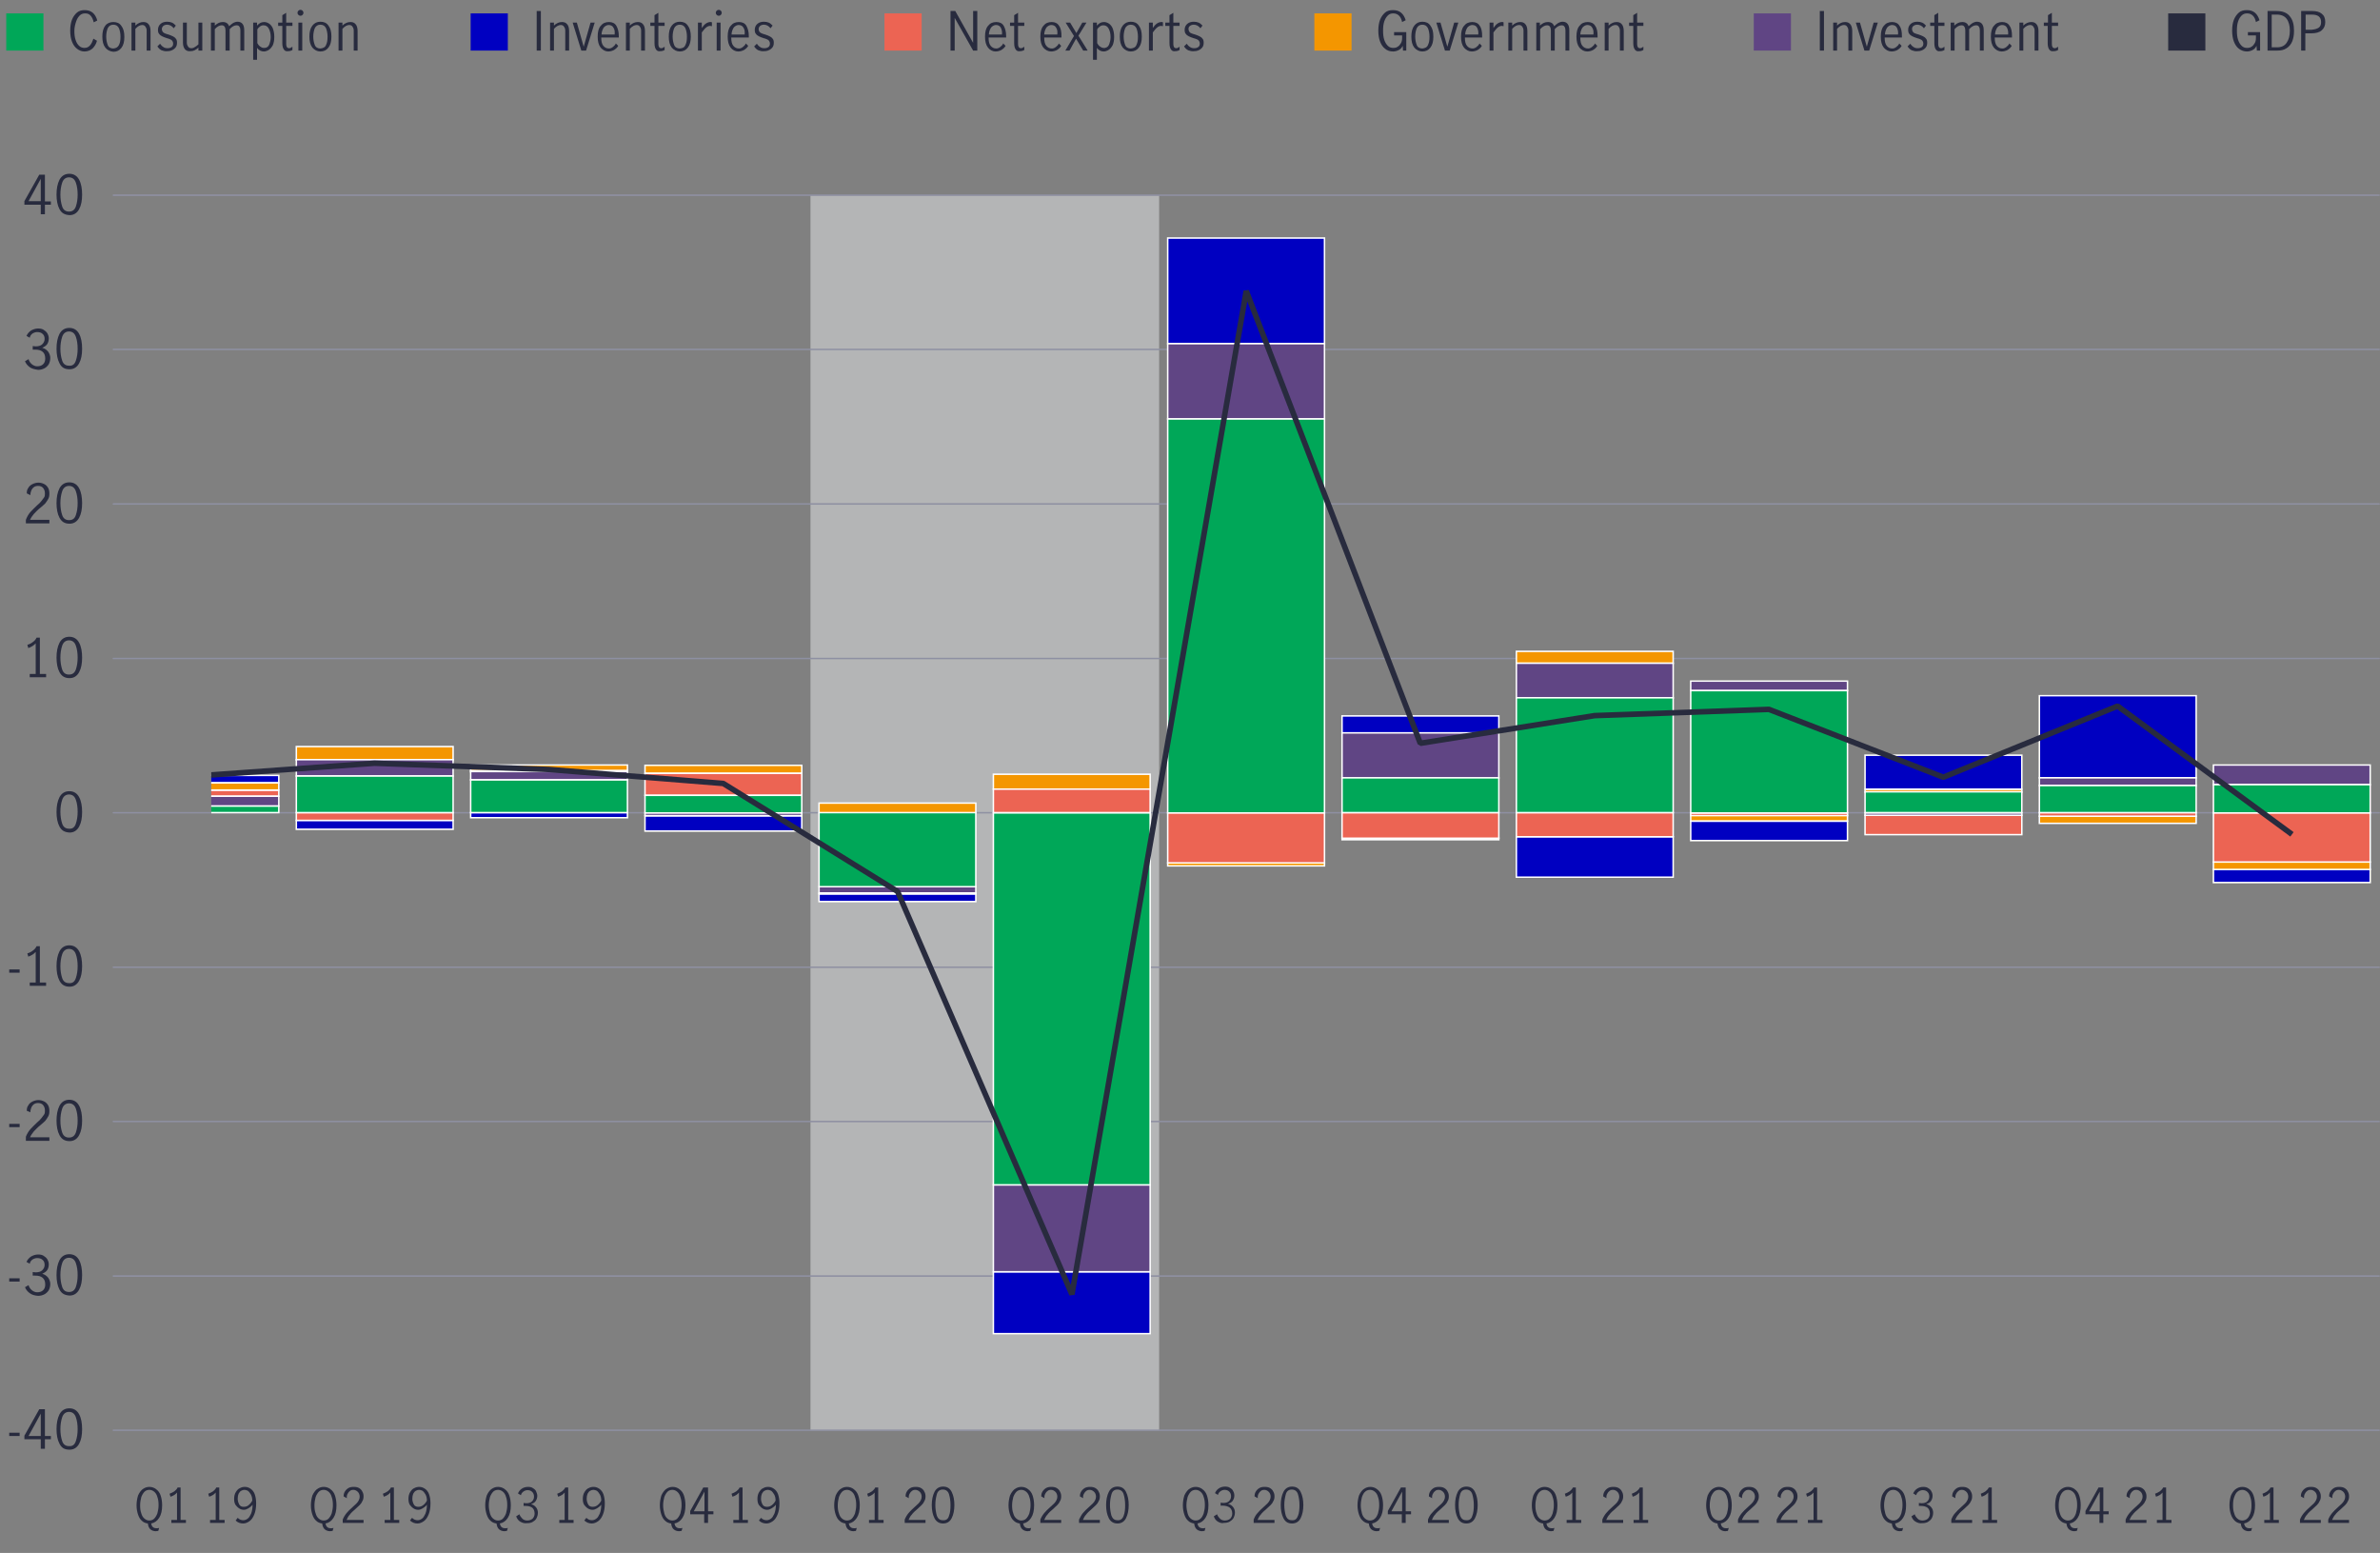 <?xml version="1.0" encoding="utf-8"?>
<!-- Generator: Adobe Illustrator 24.3.0, SVG Export Plug-In . SVG Version: 6.00 Build 0)  -->
<svg version="1.1" xmlns="http://www.w3.org/2000/svg" xmlns:xlink="http://www.w3.org/1999/xlink" x="0px" y="0px"
	 viewBox="0 0 800 521.9" style="enable-background:new 0 0 800 521.9;" xml:space="preserve">
<rect x="0" y="0" width="800" height="521.9" fill="#808080" stroke="none"/>
<style type="text/css">
	.st0{fill:#8E90A2;fill-opacity:0.502;}
	.st1{opacity:0.502;fill:#E8E9EC;}
	.st2{fill:none;stroke:#8E90A2;stroke-width:0.507;stroke-linecap:round;stroke-linejoin:round;stroke-miterlimit:10;}
	.st3{clip-path:url(#SVGID_2_);}
	.st4{fill:none;stroke:#0000C1;stroke-width:4.021;stroke-linecap:round;stroke-miterlimit:10;}
	.st5{fill:none;stroke:#00A758;stroke-width:3.969;stroke-linecap:round;stroke-linejoin:round;stroke-miterlimit:10;}
	.st6{fill:#00A758;}
	.st7{fill:#282B3E;}
	.st8{fill:#0000C1;}
	.st9{fill:none;stroke:#8E90A2;stroke-width:0.503;stroke-linecap:round;stroke-linejoin:round;stroke-miterlimit:10;}
	.st10{clip-path:url(#SVGID_6_);}
	.st11{fill:none;stroke:#00A758;stroke-width:3.97;stroke-linecap:round;stroke-linejoin:round;stroke-miterlimit:10;}
	.st12{fill:#E8E9EC;fill-opacity:0.502;}
	.st13{fill:none;stroke:#8E90A2;stroke-width:0.5;stroke-linecap:round;stroke-linejoin:round;stroke-miterlimit:10;}
	.st14{clip-path:url(#SVGID_10_);}
	.st15{fill:none;stroke:#00A758;stroke-width:4;stroke-linecap:round;stroke-linejoin:round;stroke-miterlimit:10;}
	.st16{clip-path:url(#SVGID_14_);}
	.st17{fill-rule:evenodd;clip-rule:evenodd;fill:#0000C1;stroke:#FFFFFF;stroke-width:0.5;stroke-miterlimit:10;}
	.st18{fill-rule:evenodd;clip-rule:evenodd;fill:#F49600;stroke:#FFFFFF;stroke-width:0.5;stroke-miterlimit:10;}
	.st19{fill-rule:evenodd;clip-rule:evenodd;fill:#EC6453;stroke:#FFFFFF;stroke-width:0.5;stroke-miterlimit:10;}
	.st20{fill-rule:evenodd;clip-rule:evenodd;fill:#604584;stroke:#FFFFFF;stroke-width:0.5;stroke-miterlimit:10;}
	.st21{fill-rule:evenodd;clip-rule:evenodd;fill:#00A758;stroke:#FFFFFF;stroke-width:0.5;stroke-miterlimit:10;}
	.st22{clip-path:url(#SVGID_16_);}
	.st23{fill:none;stroke:#282B3E;stroke-width:1.862;stroke-miterlimit:1;}
	.st24{fill:#EC6453;}
	.st25{fill:#F49600;}
	.st26{fill:#604584;}
</style>
<g id="Scatter_chart">
</g>
<g id="Dots_only_for_scatter_chart">
</g>
<g id="Negative_numbers_for_stacked_bar_chart">
</g>
<g id="Positive_numbers_for_stacked_bar_chart">
</g>
<g id="Line_only">
</g>
<g id="Line_chart">
</g>
<g id="Bar_chart_and_numbers">
</g>
<g id="_x30__axis_line_black">
</g>
<g id="bar_chart_right_axis">
</g>
<g id="barchart_line_left_axis">
</g>
<g id="Stacked_bar_chart">
</g>
<g id="Pyramid_graphic">
</g>
<g id="Mountain_chart">
	<g>
		<path class="st7" d="M13.7,68.8H8.2v-1.2l5-8.9h1.9v9h2v1.1h-2V72h-1.4V68.8z M13.7,67.6v-7.5h0l-4.1,7.5H13.7z"/>
		<path class="st7" d="M20,70.3c-0.7-1.3-1-3-1-4.9c0-2,0.3-3.6,1-5c0.7-1.3,1.8-2,3.3-2c1.5,0,2.6,0.7,3.3,2c0.7,1.3,1,3,1,5
			c0,2-0.3,3.6-1,4.9c-0.7,1.3-1.8,2-3.2,2C21.7,72.2,20.7,71.6,20,70.3z M25.5,69.4c0.4-1.2,0.6-2.5,0.6-4c0-1.5-0.2-2.9-0.6-4
			c-0.4-1.2-1.2-1.8-2.3-1.8c-1.1,0-1.9,0.6-2.3,1.8c-0.4,1.2-0.6,2.5-0.6,4c0,1.5,0.2,2.8,0.6,4s1.2,1.7,2.3,1.7
			C24.4,71.1,25.1,70.5,25.5,69.4z"/>
	</g>
	<g>
		<path class="st7" d="M10,123.4c-0.7-0.5-1.3-1.2-1.6-2l1.2-0.7c0.2,0.7,0.6,1.3,1.1,1.7c0.5,0.4,1.1,0.7,1.8,0.7
			c0.8,0,1.5-0.2,2-0.7s0.7-1.1,0.7-1.9c0-1.1-0.3-1.8-0.9-2.3c-0.6-0.5-1.4-0.7-2.5-0.7c-0.3,0-0.6,0-0.8,0v-1.2
			c0.3,0,0.6,0.1,1,0.1c0.9,0,1.7-0.2,2.2-0.7c0.5-0.5,0.8-1.1,0.8-1.8c0-0.7-0.2-1.3-0.7-1.7c-0.4-0.4-1-0.6-1.8-0.6
			c-0.6,0-1.1,0.2-1.6,0.5c-0.5,0.4-0.8,0.8-0.9,1.4l-1.1-0.6c0.3-0.7,0.8-1.3,1.5-1.8c0.7-0.4,1.5-0.7,2.4-0.7
			c0.7,0,1.3,0.1,1.8,0.4s1,0.7,1.3,1.2c0.3,0.5,0.5,1.1,0.5,1.7c0,0.8-0.2,1.4-0.5,1.9s-0.9,0.9-1.7,1.3c0.9,0.2,1.5,0.7,2,1.3
			c0.4,0.6,0.7,1.3,0.7,2.1c0,0.8-0.2,1.5-0.5,2.1c-0.4,0.6-0.9,1.1-1.5,1.4c-0.6,0.3-1.3,0.5-2.1,0.5
			C11.5,124.1,10.7,123.9,10,123.4z"/>
		<path class="st7" d="M20,122.1c-0.7-1.3-1-3-1-4.9c0-2,0.3-3.6,1-5c0.7-1.3,1.8-2,3.3-2c1.5,0,2.6,0.7,3.3,2c0.7,1.3,1,3,1,5
			c0,2-0.3,3.6-1,4.9c-0.7,1.3-1.8,2-3.2,2C21.7,124.1,20.7,123.5,20,122.1z M25.5,121.2c0.4-1.2,0.6-2.5,0.6-4c0-1.5-0.2-2.9-0.6-4
			c-0.4-1.2-1.2-1.8-2.3-1.8c-1.1,0-1.9,0.6-2.3,1.8c-0.4,1.2-0.6,2.5-0.6,4c0,1.5,0.2,2.8,0.6,4c0.4,1.2,1.2,1.7,2.3,1.7
			C24.4,123,25.1,122.4,25.5,121.2z"/>
	</g>
	<g>
		<path class="st7" d="M10.2,172.1c0.6-0.7,1.4-1.4,2.3-2.3c0.6-0.5,1.1-1,1.4-1.4c0.3-0.4,0.6-0.8,0.9-1.2s0.3-0.9,0.3-1.4
			c0-0.7-0.2-1.3-0.6-1.8c-0.4-0.5-1-0.7-1.7-0.7c-0.5,0-1,0.1-1.4,0.4c-0.4,0.3-0.7,0.7-0.9,1.2c-0.2,0.5-0.3,1-0.3,1.5L9,165.8
			c0-0.7,0.1-1.3,0.5-1.8c0.3-0.6,0.8-1,1.4-1.3c0.6-0.3,1.3-0.5,2-0.5c0.8,0,1.4,0.2,2,0.5s1,0.8,1.3,1.3c0.3,0.6,0.4,1.2,0.4,1.9
			c0,0.7-0.1,1.3-0.4,1.8c-0.3,0.5-0.6,1-1,1.5c-0.4,0.4-1,0.9-1.7,1.5c-0.9,0.7-1.5,1.4-2.1,2c-0.5,0.6-1,1.3-1.3,2h6.5v1.2H8.7
			v-1.2C9.1,173.6,9.6,172.8,10.2,172.1z"/>
		<path class="st7" d="M20,174c-0.7-1.3-1-3-1-4.9c0-2,0.3-3.6,1-5c0.7-1.3,1.8-2,3.3-2c1.5,0,2.6,0.7,3.3,2c0.7,1.3,1,3,1,5
			c0,2-0.3,3.6-1,4.9c-0.7,1.3-1.8,2-3.2,2C21.7,176,20.7,175.3,20,174z M25.5,173.1c0.4-1.2,0.6-2.5,0.6-4c0-1.5-0.2-2.9-0.6-4
			c-0.4-1.2-1.2-1.8-2.3-1.8c-1.1,0-1.9,0.6-2.3,1.8c-0.4,1.2-0.6,2.5-0.6,4c0,1.5,0.2,2.8,0.6,4c0.4,1.2,1.2,1.7,2.3,1.7
			C24.4,174.8,25.1,174.3,25.5,173.1z"/>
	</g>
	<g>
		<path class="st7" d="M12,226.5v-10.3c-0.6,0.7-1.4,1.2-2.5,1.6l-0.3-1.1c0.7-0.2,1.3-0.5,1.8-0.9c0.6-0.4,1-0.9,1.3-1.5h1.1v12.2
			h2.1v1.1H10v-1.1H12z"/>
		<path class="st7" d="M20,225.9c-0.7-1.3-1-3-1-4.9c0-2,0.3-3.6,1-5c0.7-1.3,1.8-2,3.3-2c1.5,0,2.6,0.7,3.3,2c0.7,1.3,1,3,1,5
			c0,2-0.3,3.6-1,4.9c-0.7,1.3-1.8,2-3.2,2C21.7,227.9,20.7,227.2,20,225.9z M25.5,225c0.4-1.2,0.6-2.5,0.6-4c0-1.5-0.2-2.9-0.6-4
			c-0.4-1.2-1.2-1.8-2.3-1.8c-1.1,0-1.9,0.6-2.3,1.8c-0.4,1.2-0.6,2.5-0.6,4c0,1.5,0.2,2.8,0.6,4c0.4,1.2,1.2,1.7,2.3,1.7
			C24.4,226.7,25.1,226.1,25.5,225z"/>
	</g>
	<g>
		<path class="st7" d="M20,277.8c-0.7-1.3-1-3-1-4.9c0-2,0.3-3.6,1-5c0.7-1.3,1.8-2,3.3-2c1.5,0,2.6,0.7,3.3,2c0.7,1.3,1,3,1,5
			c0,2-0.3,3.6-1,4.9c-0.7,1.3-1.8,2-3.2,2C21.7,279.7,20.7,279.1,20,277.8z M25.5,276.8c0.4-1.2,0.6-2.5,0.6-4c0-1.5-0.2-2.9-0.6-4
			c-0.4-1.2-1.2-1.8-2.3-1.8c-1.1,0-1.9,0.6-2.3,1.8c-0.4,1.2-0.6,2.5-0.6,4c0,1.5,0.2,2.8,0.6,4c0.4,1.2,1.2,1.7,2.3,1.7
			C24.4,278.6,25.1,278,25.5,276.8z"/>
	</g>
	<g>
		<path class="st7" d="M3.1,325.8h3.5v1.1H3.1V325.8z"/>
		<path class="st7" d="M12,330.2v-10.3c-0.6,0.7-1.4,1.2-2.5,1.6l-0.3-1.1c0.7-0.2,1.3-0.5,1.8-0.9c0.6-0.4,1-0.9,1.3-1.5h1.1v12.2
			h2.1v1.1H10v-1.1H12z"/>
		<path class="st7" d="M20,329.6c-0.7-1.3-1-3-1-4.9c0-2,0.3-3.6,1-5c0.7-1.3,1.8-2,3.3-2c1.5,0,2.6,0.7,3.3,2c0.7,1.3,1,3,1,5
			c0,2-0.3,3.6-1,4.9c-0.7,1.3-1.8,2-3.2,2C21.7,331.6,20.7,330.9,20,329.6z M25.5,328.7c0.4-1.2,0.6-2.5,0.6-4c0-1.5-0.2-2.9-0.6-4
			c-0.4-1.2-1.2-1.8-2.3-1.8c-1.1,0-1.9,0.6-2.3,1.8c-0.4,1.2-0.6,2.5-0.6,4c0,1.5,0.2,2.8,0.6,4c0.4,1.2,1.2,1.7,2.3,1.7
			C24.4,330.5,25.1,329.9,25.5,328.7z"/>
	</g>
	<g>
		<path class="st7" d="M3.1,377.7h3.5v1.1H3.1V377.7z"/>
		<path class="st7" d="M10.2,379.5c0.6-0.7,1.4-1.4,2.3-2.3c0.6-0.5,1.1-1,1.4-1.4c0.3-0.4,0.6-0.8,0.9-1.2s0.3-0.9,0.3-1.4
			c0-0.7-0.2-1.3-0.6-1.8c-0.4-0.5-1-0.7-1.7-0.7c-0.5,0-1,0.1-1.4,0.4c-0.4,0.3-0.7,0.7-0.9,1.2c-0.2,0.5-0.3,1-0.3,1.5L9,373.3
			c0-0.7,0.1-1.3,0.5-1.8c0.3-0.6,0.8-1,1.4-1.3c0.6-0.3,1.3-0.5,2-0.5c0.8,0,1.4,0.2,2,0.5s1,0.8,1.3,1.3c0.3,0.6,0.4,1.2,0.4,1.9
			c0,0.7-0.1,1.3-0.4,1.8c-0.3,0.5-0.6,1-1,1.5c-0.4,0.4-1,0.9-1.7,1.5c-0.9,0.7-1.5,1.4-2.1,2c-0.5,0.6-1,1.3-1.3,2h6.5v1.2H8.7
			V382C9.1,381,9.6,380.2,10.2,379.5z"/>
		<path class="st7" d="M20,381.5c-0.7-1.3-1-3-1-4.9c0-2,0.3-3.6,1-5c0.7-1.3,1.8-2,3.3-2c1.5,0,2.6,0.7,3.3,2c0.7,1.3,1,3,1,5
			c0,2-0.3,3.6-1,4.9c-0.7,1.3-1.8,2-3.2,2C21.7,383.5,20.7,382.8,20,381.5z M25.5,380.6c0.4-1.2,0.6-2.5,0.6-4c0-1.5-0.2-2.9-0.6-4
			c-0.4-1.2-1.2-1.8-2.3-1.8c-1.1,0-1.9,0.6-2.3,1.8c-0.4,1.2-0.6,2.5-0.6,4c0,1.5,0.2,2.8,0.6,4c0.4,1.2,1.2,1.7,2.3,1.7
			C24.4,382.3,25.1,381.7,25.5,380.6z"/>
	</g>
	<g>
		<path class="st7" d="M3.1,429.6h3.5v1.1H3.1V429.6z"/>
		<path class="st7" d="M10,434.6c-0.7-0.5-1.3-1.2-1.6-2l1.2-0.7c0.2,0.7,0.6,1.3,1.1,1.7c0.5,0.4,1.1,0.7,1.8,0.7
			c0.8,0,1.5-0.2,2-0.7s0.7-1.1,0.7-1.9c0-1.1-0.3-1.8-0.9-2.3c-0.6-0.5-1.4-0.7-2.5-0.7c-0.3,0-0.6,0-0.8,0v-1.2
			c0.3,0,0.6,0.1,1,0.1c0.9,0,1.7-0.2,2.2-0.7c0.5-0.5,0.8-1.1,0.8-1.8c0-0.7-0.2-1.3-0.7-1.7c-0.4-0.4-1-0.6-1.8-0.6
			c-0.6,0-1.1,0.2-1.6,0.5c-0.5,0.4-0.8,0.8-0.9,1.4l-1.1-0.6c0.3-0.7,0.8-1.3,1.5-1.8c0.7-0.4,1.5-0.7,2.4-0.7
			c0.7,0,1.3,0.1,1.8,0.4s1,0.7,1.3,1.2c0.3,0.5,0.5,1.1,0.5,1.7c0,0.8-0.2,1.4-0.5,1.9s-0.9,0.9-1.7,1.3c0.9,0.2,1.5,0.7,2,1.3
			c0.4,0.6,0.7,1.3,0.7,2.1c0,0.8-0.2,1.5-0.5,2.1c-0.4,0.6-0.9,1.1-1.5,1.4c-0.6,0.3-1.3,0.5-2.1,0.5
			C11.5,435.4,10.7,435.1,10,434.6z"/>
		<path class="st7" d="M20,433.4c-0.7-1.3-1-3-1-4.9c0-2,0.3-3.6,1-5c0.7-1.3,1.8-2,3.3-2c1.5,0,2.6,0.7,3.3,2c0.7,1.3,1,3,1,5
			c0,2-0.3,3.6-1,4.9c-0.7,1.3-1.8,2-3.2,2C21.7,435.3,20.7,434.7,20,433.4z M25.5,432.5c0.4-1.2,0.6-2.5,0.6-4c0-1.5-0.2-2.9-0.6-4
			c-0.4-1.2-1.2-1.8-2.3-1.8c-1.1,0-1.9,0.6-2.3,1.8c-0.4,1.2-0.6,2.5-0.6,4c0,1.5,0.2,2.8,0.6,4c0.4,1.2,1.2,1.7,2.3,1.7
			C24.4,434.2,25.1,433.6,25.5,432.5z"/>
	</g>
	<g>
		<path class="st7" d="M3.1,481.5h3.5v1.1H3.1V481.5z"/>
		<path class="st7" d="M13.7,483.7H8.2v-1.2l5-8.9h1.9v9h2v1.1h-2v3.2h-1.4V483.7z M13.7,482.6v-7.5h0l-4.1,7.5H13.7z"/>
		<path class="st7" d="M20,485.2c-0.7-1.3-1-3-1-4.9c0-2,0.3-3.6,1-5c0.7-1.3,1.8-2,3.3-2c1.5,0,2.6,0.7,3.3,2c0.7,1.3,1,3,1,5
			c0,2-0.3,3.6-1,4.9c-0.7,1.3-1.8,2-3.2,2C21.7,487.2,20.7,486.6,20,485.2z M25.5,484.3c0.4-1.2,0.6-2.5,0.6-4c0-1.5-0.2-2.9-0.6-4
			c-0.4-1.2-1.2-1.8-2.3-1.8c-1.1,0-1.9,0.6-2.3,1.8c-0.4,1.2-0.6,2.5-0.6,4c0,1.5,0.2,2.8,0.6,4s1.2,1.7,2.3,1.7
			C24.4,486.1,25.1,485.5,25.5,484.3z"/>
	</g>
</g>
<g id="Pie_chart_3">
</g>
<g id="Pie_chart_2">
</g>
<g id="Private_credit_pie">
	<g transform="matrix(1 0 0 1 8 8)">
		<g>
			<g>
				<g transform="matrix(1 0 0 1 32.907 0)">
					<g>
						<g transform="matrix(1 0 0 1 251.721 0)">
							<rect x="-20.2" y="57.6" class="st12" width="117.2" height="415.1"/>
						</g>
					</g>
				</g>
				<g transform="matrix(1 0 0 1 32.907 0)">
					<g transform="matrix(1 0 0 1 0 453.777)">
						<path class="st13" d="M-2.8,18.9h761.6"/>
					</g>
					<g transform="matrix(1 0 0 1 0 398.042)">
						<path class="st13" d="M-2.8,22.8h761.6"/>
					</g>
					<g transform="matrix(1 0 0 1 0 342.308)">
						<path class="st13" d="M-2.8,26.6h761.6"/>
					</g>
					<g transform="matrix(1 0 0 1 0 286.573)">
						<path class="st13" d="M-2.8,30.5h761.6"/>
					</g>
					<g transform="matrix(1 0 0 1 0 230.838)">
						<path class="st13" d="M-2.8,34.3h761.6"/>
					</g>
					<g transform="matrix(1 0 0 1 0 175.104)">
						<path class="st13" d="M-2.8,38.2h761.6"/>
					</g>
					<g transform="matrix(1 0 0 1 0 119.369)">
						<path class="st13" d="M-2.8,42h761.6"/>
					</g>
					<g transform="matrix(1 0 0 1 0 63.635)">
						<path class="st13" d="M-2.8,45.8h761.6"/>
					</g>
					<g transform="matrix(1 0 0 1 0 7.9)">
						<path class="st13" d="M-2.8,49.7h761.6"/>
					</g>
				</g>
				<g>
					<defs>
						<rect id="SVGID_13_" x="30.1" y="50.2" width="761.6" height="429.8"/>
					</defs>
					<clipPath id="SVGID_2_">
						<use xlink:href="#SVGID_13_"  style="overflow:visible;"/>
					</clipPath>
					<g transform="matrix(1 0 0 1 32.907 0)" class="st3">
						<g>
							<path class="st17" d="M0.1,252.6h52.7v2.5H0.1V252.6z M58.7,270.7h52.7v-3H58.7V270.7z M117.3,266.8H170v-1.7h-52.7V266.8z
								 M175.9,271.3h52.7v-5.1h-52.7V271.3z M234.4,295h52.7v-2.6h-52.7V295z M293,440.2h52.7v-20.8H293V440.2z M351.6,72h52.7
								v35.5h-52.7V72z M410.2,232.6h52.7v5.7h-52.7V232.6z M468.8,286.8h52.7v-13.6h-52.7V286.8z M527.4,274.5h52.7v-6.5h-52.7
								V274.5z M586,245.8h52.7v11.4H586V245.8z M644.6,225.8h52.7v27.6h-52.7V225.8z M703.1,288.6h52.7v-4.4h-52.7V288.6z"/>
							<path class="st18" d="M0.1,255.1h52.7v2.4H0.1V255.1z M58.7,242.9h52.7v4.5H58.7V242.9z M117.3,249.1H170v1.9h-52.7V249.1z
								 M175.9,249.2h52.7v2.7h-52.7V249.2z M234.4,261.9h52.7v3.3h-52.7V261.9z M293,252.2h52.7v5H293V252.2z M351.6,283h52.7v-1
								h-52.7V283z M410.2,274.2h52.7v-0.5h-52.7V274.2z M468.8,210.9h52.7v4h-52.7V210.9z M527.4,267.9h52.7v-1.9h-52.7V267.9z
								 M586,257.3h52.7v0.9H586V257.3z M644.6,268.7h52.7v-2.4h-52.7V268.7z M703.1,284.2h52.7v-2.5h-52.7V284.2z"/>
							<path class="st19" d="M0.1,257.6h52.7v2H0.1V257.6z M58.7,267.7h52.7v-2.6H58.7V267.7z M117.3,251H170v0.4h-52.7V251z
								 M175.9,251.9h52.7v7.4h-52.7V251.9z M234.4,292.4h52.7v-0.3h-52.7V292.4z M293,257.2h52.7v7.9H293V257.2z M351.6,282h52.7
								v-16.9h-52.7V282z M410.2,273.7h52.7v-8.6h-52.7V273.7z M468.8,273.2h52.7v-8.1h-52.7V273.2z M527.4,266.1h52.7v-0.9h-52.7
								V266.1z M586,272.5h52.7V266H586V272.5z M644.6,266.3h52.7v-1.2h-52.7V266.3z M703.1,281.7h52.7v-16.6h-52.7V281.7z"/>
							<path class="st20" d="M0.1,259.6h52.7v3.3H0.1V259.6z M58.7,247.3h52.7v5.5H58.7V247.3z M117.3,251.3H170v2.8h-52.7V251.3z
								 M175.9,266.1h52.7v-1h-52.7V266.1z M234.4,292.1h52.7V290h-52.7V292.1z M293,419.4h52.7v-29.2H293V419.4z M351.6,107.5h52.7
								v25.3h-52.7V107.5z M410.2,238.3h52.7v15.2h-52.7V238.3z M468.8,214.9h52.7v11.7h-52.7V214.9z M527.4,220.9h52.7v3.2h-52.7
								V220.9z M586,266h52.7v-0.8H586V266z M644.6,253.4h52.7v2.6h-52.7V253.4z M703.1,249.1h52.7v6.6h-52.7V249.1z"/>
							<path class="st21" d="M0.1,262.9h52.7v2.2H0.1V262.9z M58.7,252.8h52.7v12.3H58.7V252.8z M117.3,254.1H170v11h-52.7V254.1z
								 M175.9,259.3h52.7v5.9h-52.7V259.3z M234.4,290h52.7v-24.9h-52.7V290z M293,390.2h52.7v-125H293V390.2z M351.6,132.8h52.7
								v132.4h-52.7V132.8z M410.2,253.4h52.7v11.7h-52.7V253.4z M468.8,226.5h52.7v38.6h-52.7V226.5z M527.4,224.1h52.7v41.1h-52.7
								V224.1z M586,258.1h52.7v7H586V258.1z M644.6,256h52.7v9.1h-52.7V256z M703.1,255.7h52.7v9.5h-52.7V255.7z"/>
						</g>
					</g>
				</g>
				<g>
					<defs>
						<rect id="SVGID_15_" x="30.1" y="50.2" width="761.6" height="429.8"/>
					</defs>
					<clipPath id="SVGID_4_">
						<use xlink:href="#SVGID_15_"  style="overflow:visible;"/>
					</clipPath>
					<g transform="matrix(1 0 0 1 32.907 0)" style="clip-path:url(#SVGID_4_);">
						<path class="st23" d="M729.5,272.4L729.5,272.4l-58.6-43.1l-58.6,23.9l-58.6-22.8l-58.6,2.1l-58.6,9.3L378,89.8L319.4,427
							l-58.6-135.4l-58.6-36.3l-58.6-4.7l-58.6-2.1l-58.6,4.2"/>
					</g>
				</g>
				<g transform="matrix(1 0 0 1 32.907 0)">
					<g transform="matrix(0.409 0 0 0.231 0 0)">
						<g>
							<defs>
								<rect id="SVGID_17_" x="543.3" y="933.7" width="761.6" height="429.8"/>
							</defs>
							<clipPath id="SVGID_6_">
								<use xlink:href="#SVGID_17_"  style="overflow:visible;"/>
							</clipPath>
						</g>
					</g>
				</g>
			</g>
		</g>
	</g>
	<g>
		<path class="st6" d="M14.6,17H2.1V4.5h12.5V17z"/>
		<path class="st7" d="M25.9,16.4c-0.8-0.6-1.3-1.4-1.7-2.4c-0.4-1-0.6-2.3-0.6-3.7c0-1.4,0.2-2.7,0.6-3.7s1-1.8,1.7-2.4
			c0.7-0.6,1.6-0.8,2.6-0.8c1.1,0,2,0.3,2.7,0.9c0.7,0.6,1.2,1.5,1.5,2.6l-1.2,0.6c-0.2-0.9-0.5-1.6-1-2.2c-0.5-0.6-1.1-0.8-1.9-0.8
			c-0.7,0-1.3,0.2-1.8,0.7c-0.5,0.5-0.9,1.1-1.2,2S25,9.1,25,10.4c0,1.1,0.1,2.1,0.4,3s0.7,1.6,1.2,2c0.5,0.5,1.1,0.7,1.8,0.7
			c0.8,0,1.4-0.3,1.9-0.9c0.5-0.6,0.8-1.3,1.1-2.2l1.2,0.7c-0.3,1.1-0.8,1.9-1.5,2.6c-0.7,0.6-1.6,1-2.7,1
			C27.5,17.3,26.7,17,25.9,16.4z"/>
		<path class="st7" d="M35.4,16c-0.7-0.9-1-2.1-1-3.7c0-1.6,0.3-2.8,1-3.7C36,7.8,37,7.4,38.1,7.4c1.2,0,2.1,0.4,2.7,1.3
			c0.7,0.9,1,2.1,1,3.7c0,1.6-0.3,2.8-1,3.7c-0.7,0.9-1.6,1.3-2.7,1.3C37,17.3,36,16.8,35.4,16z M40,15.1c0.4-0.8,0.5-1.7,0.5-2.8
			c0-1.1-0.2-2-0.5-2.8c-0.4-0.8-1-1.2-1.9-1.2c-0.9,0-1.5,0.4-1.9,1.2c-0.3,0.8-0.5,1.7-0.5,2.8c0,1.1,0.2,2,0.5,2.8
			c0.3,0.8,1,1.2,1.9,1.2C39,16.2,39.6,15.9,40,15.1z"/>
		<path class="st7" d="M45.5,7.6v1c0.4-0.4,0.8-0.7,1.3-0.9c0.4-0.2,0.9-0.3,1.4-0.3c0.7,0,1.3,0.2,1.7,0.7c0.4,0.4,0.7,1.2,0.7,2.3
			V17h-1.3v-6.7c0-0.5-0.1-0.9-0.4-1.3c-0.2-0.4-0.6-0.6-1.1-0.6c-0.7,0-1.5,0.4-2.3,1.3V17h-1.3V7.6H45.5z"/>
		<path class="st7" d="M54.3,16.9c-0.6-0.3-1-0.7-1.4-1.3l0.9-0.9c0.3,0.4,0.6,0.8,1.1,1.1c0.4,0.3,0.9,0.4,1.4,0.4
			c0.5,0,1-0.1,1.4-0.4c0.4-0.3,0.5-0.7,0.5-1.2c0-0.3-0.1-0.6-0.3-0.9c-0.2-0.2-0.4-0.4-0.7-0.5c-0.3-0.1-0.7-0.3-1.2-0.4
			c-0.6-0.2-1.1-0.4-1.5-0.6c-0.4-0.2-0.7-0.4-1-0.8c-0.3-0.3-0.4-0.8-0.4-1.4c0-0.8,0.3-1.5,0.9-2c0.6-0.5,1.3-0.7,2.2-0.7
			c0.6,0,1.1,0.1,1.6,0.3c0.5,0.2,0.9,0.6,1.3,1l-0.7,0.9c-0.6-0.8-1.4-1.2-2.2-1.2c-0.5,0-0.9,0.1-1.3,0.4
			c-0.3,0.3-0.5,0.6-0.5,1.1c0,0.3,0.1,0.6,0.3,0.9c0.2,0.2,0.4,0.4,0.7,0.5s0.7,0.3,1.2,0.4c0.6,0.2,1.1,0.4,1.5,0.6
			c0.4,0.2,0.7,0.4,1,0.8c0.3,0.3,0.4,0.8,0.4,1.4c0,0.9-0.3,1.5-0.9,2c-0.6,0.5-1.4,0.8-2.3,0.8C55.5,17.3,54.9,17.1,54.3,16.9z"/>
		<path class="st7" d="M62.2,16.6c-0.4-0.5-0.7-1.2-0.7-2.2V7.6h1.3v6.7c0,0.5,0.1,0.9,0.4,1.3c0.2,0.4,0.6,0.6,1.1,0.6
			c0.4,0,0.8-0.1,1.2-0.4c0.4-0.2,0.8-0.5,1.2-0.9V7.6H68V17h-1.3v-1c-0.4,0.4-0.9,0.7-1.3,0.9c-0.4,0.2-0.9,0.3-1.4,0.3
			C63.2,17.3,62.6,17,62.2,16.6z"/>
		<path class="st7" d="M72.2,7.6v1c0.4-0.4,0.9-0.7,1.3-0.9c0.4-0.2,0.9-0.3,1.4-0.3c1.1,0,1.8,0.5,2.1,1.4c0.5-0.5,1-0.8,1.4-1.1
			c0.4-0.2,0.9-0.4,1.4-0.4c0.7,0,1.3,0.2,1.7,0.7c0.4,0.5,0.6,1.2,0.6,2.2V17h-1.3v-6.8c0-0.5-0.1-0.9-0.3-1.2
			c-0.2-0.4-0.6-0.5-1-0.5c-0.7,0-1.5,0.4-2.3,1.3V17h-1.4v-6.8c0-0.5-0.1-0.9-0.3-1.2c-0.2-0.4-0.6-0.5-1-0.5
			c-0.7,0-1.5,0.4-2.3,1.3V17h-1.3V7.6H72.2z"/>
		<path class="st7" d="M86.4,7.6v1c0.4-0.4,0.7-0.7,1.1-0.9s0.8-0.3,1.3-0.3c0.6,0,1.1,0.2,1.6,0.5c0.5,0.3,1,0.9,1.3,1.6
			c0.3,0.8,0.5,1.7,0.5,2.9c0,1.2-0.2,2.1-0.5,2.8c-0.4,0.7-0.8,1.2-1.4,1.6c-0.5,0.3-1.1,0.5-1.6,0.5c-0.9,0-1.7-0.4-2.3-1.2v4
			h-1.3V7.6H86.4z M89.7,15.9c0.4-0.2,0.7-0.6,0.9-1.2c0.2-0.6,0.4-1.3,0.4-2.2c0-1.1-0.2-2-0.6-2.8s-1-1.2-1.8-1.2
			c-0.4,0-0.8,0.1-1.2,0.4s-0.7,0.6-0.9,1v4.6c0.2,0.4,0.5,0.8,0.9,1.1c0.4,0.3,0.8,0.5,1.2,0.5S89.3,16.1,89.7,15.9z"/>
		<path class="st7" d="M95.4,16.6c-0.3-0.4-0.5-1.1-0.5-2.1V8.7h-1.4V7.6h1.4V5.1l1.3-0.8v3.3h2.1v1.1h-2.1v6.1c0,0.9,0.3,1.4,1,1.4
			c0.3,0,0.7-0.2,1.1-0.5l0,1.1c-0.5,0.3-1,0.4-1.5,0.4C96.2,17.3,95.7,17.1,95.4,16.6z"/>
		<path class="st7" d="M100.3,5c-0.2-0.2-0.3-0.4-0.3-0.7c0-0.3,0.1-0.5,0.3-0.7c0.2-0.2,0.4-0.3,0.7-0.3s0.5,0.1,0.7,0.3
			c0.2,0.2,0.3,0.4,0.3,0.7c0,0.3-0.1,0.5-0.3,0.7c-0.2,0.2-0.4,0.3-0.7,0.3S100.5,5.2,100.3,5z M100.3,7.6h1.3V17h-1.3V7.6z"/>
		<path class="st7" d="M105,16c-0.7-0.9-1-2.1-1-3.7c0-1.6,0.3-2.8,1-3.7c0.7-0.9,1.6-1.3,2.7-1.3c1.2,0,2.1,0.4,2.7,1.3
			c0.7,0.9,1,2.1,1,3.7c0,1.6-0.3,2.8-1,3.7c-0.7,0.9-1.6,1.3-2.7,1.3C106.6,17.3,105.7,16.8,105,16z M109.6,15.1
			c0.4-0.8,0.5-1.7,0.5-2.8c0-1.1-0.2-2-0.5-2.8c-0.4-0.8-1-1.2-1.9-1.2c-0.9,0-1.5,0.4-1.9,1.2c-0.3,0.8-0.5,1.7-0.5,2.8
			c0,1.1,0.2,2,0.5,2.8c0.3,0.8,1,1.2,1.9,1.2C108.6,16.2,109.3,15.9,109.6,15.1z"/>
		<path class="st7" d="M115.1,7.6v1c0.4-0.4,0.8-0.7,1.3-0.9c0.4-0.2,0.9-0.3,1.4-0.3c0.7,0,1.3,0.2,1.7,0.7
			c0.4,0.4,0.7,1.2,0.7,2.3V17h-1.3v-6.7c0-0.5-0.1-0.9-0.4-1.3c-0.2-0.4-0.6-0.6-1.1-0.6c-0.7,0-1.5,0.4-2.3,1.3V17h-1.3V7.6H115.1
			z"/>
		<path class="st8" d="M170.7,17h-12.5V4.5h12.5V17z"/>
		<path class="st7" d="M180.4,3.7h1.4V17h-1.4V3.7z"/>
		<path class="st7" d="M186.2,7.6v1c0.4-0.4,0.8-0.7,1.3-0.9c0.4-0.2,0.9-0.3,1.4-0.3c0.7,0,1.3,0.2,1.7,0.7
			c0.4,0.4,0.7,1.2,0.7,2.3V17h-1.3v-6.7c0-0.5-0.1-0.9-0.4-1.3c-0.2-0.4-0.6-0.6-1.1-0.6c-0.7,0-1.5,0.4-2.3,1.3V17h-1.3V7.6H186.2
			z"/>
		<path class="st7" d="M192.5,7.6h1.4l2.3,8.1h0l2.3-8.1h1.4l-2.9,9.4h-1.6L192.5,7.6z"/>
		<path class="st7" d="M201.9,16c-0.7-0.9-1-2.1-1-3.7c0-1.6,0.3-2.8,1-3.6c0.7-0.9,1.6-1.3,2.8-1.3c1.1,0,2,0.4,2.5,1.3
			s0.8,2,0.8,3.4c0,0.2,0,0.3,0,0.5h-5.9c0,1.3,0.2,2.2,0.7,2.8c0.5,0.6,1.1,0.9,1.9,0.9c0.5,0,0.9-0.2,1.3-0.5
			c0.4-0.3,0.8-0.7,1-1.2l0.8,0.8c-0.3,0.6-0.8,1-1.4,1.4c-0.6,0.3-1.2,0.5-2,0.5C203.5,17.3,202.6,16.8,201.9,16z M206.2,9.3
			c-0.3-0.6-0.9-0.9-1.6-0.9c-0.5,0-0.9,0.2-1.3,0.5s-0.6,0.7-0.8,1.2c-0.2,0.5-0.3,1-0.3,1.5h4.4C206.7,10.6,206.6,9.9,206.2,9.3z"
			/>
		<path class="st7" d="M211.7,7.6v1c0.4-0.4,0.8-0.7,1.3-0.9c0.4-0.2,0.9-0.3,1.4-0.3c0.7,0,1.3,0.2,1.7,0.7
			c0.4,0.4,0.7,1.2,0.7,2.3V17h-1.3v-6.7c0-0.5-0.1-0.9-0.4-1.3c-0.2-0.4-0.6-0.6-1.1-0.6c-0.7,0-1.5,0.4-2.3,1.3V17h-1.3V7.6H211.7
			z"/>
		<path class="st7" d="M220.5,16.6c-0.3-0.4-0.5-1.1-0.5-2.1V8.7h-1.4V7.6h1.4V5.1l1.3-0.8v3.3h2.1v1.1h-2.1v6.1
			c0,0.9,0.3,1.4,1,1.4c0.3,0,0.7-0.2,1.1-0.5l0,1.1c-0.5,0.3-1,0.4-1.5,0.4C221.3,17.3,220.8,17.1,220.5,16.6z"/>
		<path class="st7" d="M225.8,16c-0.7-0.9-1-2.1-1-3.7c0-1.6,0.3-2.8,1-3.7c0.7-0.9,1.6-1.3,2.7-1.3c1.2,0,2.1,0.4,2.7,1.3
			c0.7,0.9,1,2.1,1,3.7c0,1.6-0.3,2.8-1,3.7c-0.7,0.9-1.6,1.3-2.7,1.3C227.4,17.3,226.5,16.8,225.8,16z M230.4,15.1
			c0.4-0.8,0.5-1.7,0.5-2.8c0-1.1-0.2-2-0.5-2.8c-0.4-0.8-1-1.2-1.9-1.2c-0.9,0-1.5,0.4-1.9,1.2c-0.3,0.8-0.5,1.7-0.5,2.8
			c0,1.1,0.2,2,0.5,2.8c0.3,0.8,1,1.2,1.9,1.2C229.5,16.2,230.1,15.9,230.4,15.1z"/>
		<path class="st7" d="M235.9,7.6v1.8c0.5-0.7,0.9-1.2,1.4-1.5c0.4-0.3,1-0.5,1.5-0.5c0.2,0,0.3,0,0.5,0.1v1.3
			c-0.2,0-0.4-0.1-0.6-0.1c-0.5,0-0.9,0.2-1.3,0.5s-0.9,0.9-1.5,1.7V17h-1.3V7.6H235.9z"/>
		<path class="st7" d="M240.9,5c-0.2-0.2-0.3-0.4-0.3-0.7c0-0.3,0.1-0.5,0.3-0.7c0.2-0.2,0.4-0.3,0.7-0.3s0.5,0.1,0.7,0.3
			c0.2,0.2,0.3,0.4,0.3,0.7c0,0.3-0.1,0.5-0.3,0.7c-0.2,0.2-0.4,0.3-0.7,0.3S241.1,5.2,240.9,5z M240.9,7.6h1.3V17h-1.3V7.6z"/>
		<path class="st7" d="M245.6,16c-0.7-0.9-1-2.1-1-3.7c0-1.6,0.3-2.8,1-3.6c0.7-0.9,1.6-1.3,2.8-1.3c1.1,0,2,0.4,2.5,1.3
			s0.8,2,0.8,3.4c0,0.2,0,0.3,0,0.5h-5.9c0,1.3,0.2,2.2,0.7,2.8c0.5,0.6,1.1,0.9,1.9,0.9c0.5,0,0.9-0.2,1.3-0.5
			c0.4-0.3,0.8-0.7,1-1.2l0.8,0.8c-0.3,0.6-0.8,1-1.4,1.4c-0.6,0.3-1.2,0.5-2,0.5C247.2,17.3,246.2,16.8,245.6,16z M249.9,9.3
			c-0.3-0.6-0.9-0.9-1.6-0.9c-0.5,0-0.9,0.2-1.3,0.5s-0.6,0.7-0.8,1.2c-0.2,0.5-0.3,1-0.3,1.5h4.4C250.4,10.6,250.3,9.9,249.9,9.3z"
			/>
		<path class="st7" d="M254.9,16.9c-0.6-0.3-1-0.7-1.4-1.3l0.9-0.9c0.3,0.4,0.6,0.8,1.1,1.1c0.4,0.3,0.9,0.4,1.4,0.4
			c0.5,0,1-0.1,1.4-0.4c0.4-0.3,0.5-0.7,0.5-1.2c0-0.3-0.1-0.6-0.3-0.9c-0.2-0.2-0.4-0.4-0.7-0.5c-0.3-0.1-0.7-0.3-1.2-0.4
			c-0.6-0.2-1.1-0.4-1.5-0.6c-0.4-0.2-0.7-0.4-1-0.8c-0.3-0.3-0.4-0.8-0.4-1.4c0-0.8,0.3-1.5,0.9-2c0.6-0.5,1.3-0.7,2.2-0.7
			c0.6,0,1.1,0.1,1.6,0.3c0.5,0.2,0.9,0.6,1.3,1l-0.7,0.9c-0.6-0.8-1.4-1.2-2.2-1.2c-0.5,0-0.9,0.1-1.3,0.4
			c-0.3,0.3-0.5,0.6-0.5,1.1c0,0.3,0.1,0.6,0.3,0.9c0.2,0.2,0.4,0.4,0.7,0.5s0.7,0.3,1.2,0.4c0.6,0.2,1.1,0.4,1.5,0.6
			c0.4,0.2,0.7,0.4,1,0.8c0.3,0.3,0.4,0.8,0.4,1.4c0,0.9-0.3,1.5-0.9,2c-0.6,0.5-1.4,0.8-2.3,0.8C256.1,17.3,255.5,17.1,254.9,16.9z
			"/>
		<path class="st24" d="M309.8,17h-12.5V4.5h12.5V17z"/>
		<path class="st7" d="M319.5,3.7h1.6l6,10.7h0V3.7h1.4V17h-1.4l-6.2-11h0v11h-1.4V3.7z"/>
		<path class="st7" d="M332.1,16c-0.7-0.9-1-2.1-1-3.7c0-1.6,0.3-2.8,1-3.6c0.7-0.9,1.6-1.3,2.8-1.3c1.1,0,2,0.4,2.5,1.3
			s0.8,2,0.8,3.4c0,0.2,0,0.3,0,0.5h-5.9c0,1.3,0.2,2.2,0.7,2.8c0.5,0.6,1.1,0.9,1.9,0.9c0.5,0,0.9-0.2,1.3-0.5
			c0.4-0.3,0.8-0.7,1-1.2l0.8,0.8c-0.3,0.6-0.8,1-1.4,1.4c-0.6,0.3-1.2,0.5-2,0.5C333.7,17.3,332.7,16.8,332.1,16z M336.4,9.3
			c-0.3-0.6-0.9-0.9-1.6-0.9c-0.5,0-0.9,0.2-1.3,0.5s-0.6,0.7-0.8,1.2c-0.2,0.5-0.3,1-0.3,1.5h4.4C336.9,10.6,336.7,9.9,336.4,9.3z"
			/>
		<path class="st7" d="M341.4,16.6c-0.3-0.4-0.5-1.1-0.5-2.1V8.7h-1.4V7.6h1.4V5.1l1.3-0.8v3.3h2.1v1.1h-2.1v6.1
			c0,0.9,0.3,1.4,1,1.4c0.3,0,0.7-0.2,1.1-0.5l0,1.1c-0.5,0.3-1,0.4-1.5,0.4C342.2,17.3,341.7,17.1,341.4,16.6z"/>
		<path class="st7" d="M350.7,16c-0.7-0.9-1-2.1-1-3.7c0-1.6,0.3-2.8,1-3.6c0.7-0.9,1.6-1.3,2.8-1.3c1.1,0,2,0.4,2.5,1.3
			c0.6,0.8,0.8,2,0.8,3.4c0,0.2,0,0.3,0,0.5H351c0,1.3,0.2,2.2,0.7,2.8c0.5,0.6,1.1,0.9,1.9,0.9c0.5,0,0.9-0.2,1.3-0.5
			c0.4-0.3,0.8-0.7,1-1.2l0.8,0.8c-0.3,0.6-0.8,1-1.4,1.4c-0.6,0.3-1.2,0.5-2,0.5C352.3,17.3,351.4,16.8,350.7,16z M355,9.3
			c-0.3-0.6-0.9-0.9-1.6-0.9c-0.5,0-0.9,0.2-1.3,0.5s-0.6,0.7-0.8,1.2c-0.2,0.5-0.3,1-0.3,1.5h4.4C355.5,10.6,355.4,9.9,355,9.3z"/>
		<path class="st7" d="M362.5,12l3.1,5h-1.5l-2.4-4h0l-2.2,4h-1.4l2.9-4.9l-2.8-4.5h1.5l2.1,3.5h0l2-3.5h1.4L362.5,12z"/>
		<path class="st7" d="M368.7,7.6v1c0.4-0.4,0.7-0.7,1.1-0.9c0.4-0.2,0.8-0.3,1.3-0.3c0.6,0,1.1,0.2,1.6,0.5c0.5,0.3,1,0.9,1.3,1.6
			c0.3,0.8,0.5,1.7,0.5,2.9c0,1.2-0.2,2.1-0.5,2.8c-0.4,0.7-0.8,1.2-1.4,1.6c-0.5,0.3-1.1,0.5-1.6,0.5c-0.9,0-1.7-0.4-2.3-1.2v4
			h-1.3V7.6H368.7z M372,15.9c0.4-0.2,0.7-0.6,0.9-1.2c0.2-0.6,0.4-1.3,0.4-2.2c0-1.1-0.2-2-0.6-2.8s-1-1.2-1.8-1.2
			c-0.4,0-0.8,0.1-1.2,0.4c-0.4,0.3-0.7,0.6-0.9,1v4.6c0.2,0.4,0.5,0.8,0.9,1.1c0.4,0.3,0.8,0.5,1.2,0.5
			C371.2,16.2,371.6,16.1,372,15.9z"/>
		<path class="st7" d="M377.4,16c-0.7-0.9-1-2.1-1-3.7c0-1.6,0.3-2.8,1-3.7c0.7-0.9,1.6-1.3,2.7-1.3c1.2,0,2.1,0.4,2.7,1.3
			c0.7,0.9,1,2.1,1,3.7c0,1.6-0.3,2.8-1,3.7c-0.7,0.9-1.6,1.3-2.7,1.3C379,17.3,378.1,16.8,377.4,16z M382,15.1
			c0.4-0.8,0.5-1.7,0.5-2.8c0-1.1-0.2-2-0.5-2.8c-0.4-0.8-1-1.2-1.9-1.2c-0.9,0-1.5,0.4-1.9,1.2c-0.3,0.8-0.5,1.7-0.5,2.8
			c0,1.1,0.2,2,0.5,2.8c0.3,0.8,1,1.2,1.9,1.2C381,16.2,381.7,15.9,382,15.1z"/>
		<path class="st7" d="M387.5,7.6v1.8c0.5-0.7,0.9-1.2,1.4-1.5c0.4-0.3,1-0.5,1.5-0.5c0.2,0,0.3,0,0.5,0.1v1.3
			c-0.2,0-0.4-0.1-0.6-0.1c-0.5,0-0.9,0.2-1.3,0.5c-0.4,0.3-0.9,0.9-1.5,1.7V17h-1.3V7.6H387.5z"/>
		<path class="st7" d="M393.6,16.6c-0.3-0.4-0.5-1.1-0.5-2.1V8.7h-1.4V7.6h1.4V5.1l1.3-0.8v3.3h2.1v1.1h-2.1v6.1
			c0,0.9,0.3,1.4,1,1.4c0.3,0,0.7-0.2,1.1-0.5l0,1.1c-0.5,0.3-1,0.4-1.5,0.4C394.4,17.3,393.9,17.1,393.6,16.6z"/>
		<path class="st7" d="M399.4,16.9c-0.6-0.3-1-0.7-1.4-1.3l0.9-0.9c0.3,0.4,0.6,0.8,1.1,1.1c0.4,0.3,0.9,0.4,1.4,0.4
			c0.5,0,1-0.1,1.4-0.4c0.4-0.3,0.5-0.7,0.5-1.2c0-0.3-0.1-0.6-0.3-0.9c-0.2-0.2-0.4-0.4-0.7-0.5c-0.3-0.1-0.7-0.3-1.2-0.4
			c-0.6-0.2-1.1-0.4-1.5-0.6c-0.4-0.2-0.7-0.4-1-0.8c-0.3-0.3-0.4-0.8-0.4-1.4c0-0.8,0.3-1.5,0.9-2c0.6-0.5,1.3-0.7,2.2-0.7
			c0.6,0,1.1,0.1,1.6,0.3c0.5,0.2,0.9,0.6,1.3,1l-0.7,0.9c-0.6-0.8-1.4-1.2-2.2-1.2c-0.5,0-0.9,0.1-1.3,0.4s-0.5,0.6-0.5,1.1
			c0,0.3,0.1,0.6,0.3,0.9s0.4,0.4,0.7,0.5c0.3,0.1,0.7,0.3,1.2,0.4c0.6,0.2,1.1,0.4,1.5,0.6c0.4,0.2,0.7,0.4,1,0.8
			c0.3,0.3,0.4,0.8,0.4,1.4c0,0.9-0.3,1.5-0.9,2c-0.6,0.5-1.4,0.8-2.3,0.8C400.6,17.3,400,17.1,399.4,16.9z"/>
		<path class="st25" d="M454.3,17h-12.5V4.5h12.5V17z"/>
		<path class="st7" d="M465.6,16.4c-0.8-0.6-1.3-1.4-1.7-2.4c-0.4-1-0.6-2.3-0.6-3.7c0-1.4,0.2-2.7,0.6-3.7c0.4-1,1-1.8,1.7-2.4
			s1.6-0.8,2.7-0.8c1.1,0,2,0.3,2.7,0.9c0.7,0.6,1.2,1.5,1.5,2.5l-1.2,0.6c-0.2-0.9-0.5-1.6-1-2.1c-0.5-0.5-1.1-0.8-2-0.8
			c-0.7,0-1.3,0.2-1.8,0.7c-0.5,0.5-0.9,1.1-1.2,2c-0.3,0.9-0.4,1.9-0.4,3.1c0,1.2,0.1,2.2,0.4,3.1c0.3,0.9,0.7,1.5,1.2,2
			c0.5,0.5,1.1,0.7,1.8,0.7c0.6,0,1.1-0.1,1.5-0.4c0.5-0.3,0.8-0.7,1.1-1.2c0.3-0.5,0.4-1.1,0.4-1.8v-0.8h-2.7v-1.1h4.1V17h-1.1
			l-0.1-1.6c-0.3,0.6-0.7,1.1-1.3,1.4c-0.6,0.3-1.2,0.5-1.9,0.5C467.2,17.3,466.3,17,465.6,16.4z"/>
		<path class="st7" d="M475.4,16c-0.7-0.9-1-2.1-1-3.7c0-1.6,0.3-2.8,1-3.7c0.7-0.9,1.6-1.3,2.7-1.3c1.2,0,2.1,0.4,2.7,1.3
			c0.7,0.9,1,2.1,1,3.7c0,1.6-0.3,2.8-1,3.7c-0.7,0.9-1.6,1.3-2.7,1.3C477,17.3,476.1,16.8,475.4,16z M480,15.1
			c0.4-0.8,0.5-1.7,0.5-2.8c0-1.1-0.2-2-0.5-2.8c-0.4-0.8-1-1.2-1.9-1.2c-0.9,0-1.5,0.4-1.9,1.2c-0.3,0.8-0.5,1.7-0.5,2.8
			c0,1.1,0.2,2,0.5,2.8c0.3,0.8,1,1.2,1.9,1.2C479,16.2,479.7,15.9,480,15.1z"/>
		<path class="st7" d="M482.8,7.6h1.4l2.3,8.1h0l2.3-8.1h1.4l-2.9,9.4h-1.6L482.8,7.6z"/>
		<path class="st7" d="M492.1,16c-0.7-0.9-1-2.1-1-3.7c0-1.6,0.3-2.8,1-3.6c0.7-0.9,1.6-1.3,2.8-1.3c1.1,0,2,0.4,2.5,1.3
			c0.6,0.8,0.8,2,0.8,3.4c0,0.2,0,0.3,0,0.5h-5.8c0,1.3,0.2,2.2,0.7,2.8c0.5,0.6,1.1,0.9,1.9,0.9c0.5,0,0.9-0.2,1.3-0.5
			c0.4-0.3,0.8-0.7,1-1.2l0.8,0.8c-0.3,0.6-0.8,1-1.4,1.4c-0.6,0.3-1.2,0.5-2,0.5C493.7,17.3,492.8,16.8,492.1,16z M496.5,9.3
			c-0.3-0.6-0.9-0.9-1.6-0.9c-0.5,0-0.9,0.2-1.3,0.5s-0.6,0.7-0.8,1.2c-0.2,0.5-0.3,1-0.3,1.5h4.4C497,10.6,496.8,9.9,496.5,9.3z"/>
		<path class="st7" d="M502,7.6v1.8c0.5-0.7,0.9-1.2,1.4-1.5c0.4-0.3,1-0.5,1.5-0.5c0.2,0,0.3,0,0.5,0.1v1.3c-0.2,0-0.4-0.1-0.6-0.1
			c-0.5,0-0.9,0.2-1.3,0.5c-0.4,0.3-0.9,0.9-1.5,1.7V17h-1.3V7.6H502z"/>
		<path class="st7" d="M508.3,7.6v1c0.4-0.4,0.8-0.7,1.3-0.9c0.4-0.2,0.9-0.3,1.4-0.3c0.7,0,1.3,0.2,1.7,0.7
			c0.4,0.4,0.7,1.2,0.7,2.3V17h-1.3v-6.7c0-0.5-0.1-0.9-0.4-1.3c-0.2-0.4-0.6-0.6-1.1-0.6c-0.7,0-1.5,0.4-2.3,1.3V17H507V7.6H508.3z
			"/>
		<path class="st7" d="M517.6,7.6v1c0.4-0.4,0.9-0.7,1.3-0.9c0.4-0.2,0.9-0.3,1.4-0.3c1.1,0,1.8,0.5,2.1,1.4c0.5-0.5,1-0.8,1.4-1.1
			c0.4-0.2,0.9-0.4,1.4-0.4c0.7,0,1.3,0.2,1.7,0.7c0.4,0.5,0.6,1.2,0.6,2.2V17h-1.3v-6.8c0-0.5-0.1-0.9-0.3-1.2
			c-0.2-0.4-0.6-0.5-1-0.5c-0.7,0-1.5,0.4-2.3,1.3V17h-1.3v-6.8c0-0.5-0.1-0.9-0.3-1.2c-0.2-0.4-0.6-0.5-1-0.5
			c-0.7,0-1.5,0.4-2.3,1.3V17h-1.3V7.6H517.6z"/>
		<path class="st7" d="M530.9,16c-0.7-0.9-1-2.1-1-3.7c0-1.6,0.3-2.8,1-3.6c0.7-0.9,1.6-1.3,2.8-1.3c1.1,0,2,0.4,2.5,1.3
			c0.6,0.8,0.8,2,0.8,3.4c0,0.2,0,0.3,0,0.5h-5.8c0,1.3,0.2,2.2,0.7,2.8c0.5,0.6,1.1,0.9,1.9,0.9c0.5,0,0.9-0.2,1.3-0.5
			c0.4-0.3,0.8-0.7,1-1.2l0.8,0.8c-0.3,0.6-0.8,1-1.4,1.4c-0.6,0.3-1.2,0.5-2,0.5C532.5,17.3,531.6,16.8,530.9,16z M535.2,9.3
			c-0.3-0.6-0.9-0.9-1.6-0.9c-0.5,0-0.9,0.2-1.3,0.5s-0.6,0.7-0.8,1.2c-0.2,0.5-0.3,1-0.3,1.5h4.4C535.7,10.6,535.6,9.9,535.2,9.3z"
			/>
		<path class="st7" d="M540.7,7.6v1c0.4-0.4,0.8-0.7,1.3-0.9c0.4-0.2,0.9-0.3,1.4-0.3c0.7,0,1.3,0.2,1.7,0.7
			c0.4,0.4,0.7,1.2,0.7,2.3V17h-1.3v-6.7c0-0.5-0.1-0.9-0.4-1.3c-0.2-0.4-0.6-0.6-1.1-0.6c-0.7,0-1.5,0.4-2.3,1.3V17h-1.3V7.6H540.7
			z"/>
		<path class="st7" d="M549.5,16.6c-0.3-0.4-0.5-1.1-0.5-2.1V8.7h-1.4V7.6h1.4V5.1l1.3-0.8v3.3h2.1v1.1h-2.1v6.1
			c0,0.9,0.3,1.4,1,1.4c0.3,0,0.7-0.2,1.1-0.5l0,1.1c-0.5,0.3-1,0.4-1.5,0.4C550.3,17.3,549.8,17.1,549.5,16.6z"/>
		<path class="st26" d="M602,17h-12.5V4.5H602V17z"/>
		<path class="st7" d="M611.7,3.7h1.4V17h-1.4V3.7z"/>
		<path class="st7" d="M617.5,7.6v1c0.4-0.4,0.8-0.7,1.3-0.9c0.4-0.2,0.9-0.3,1.4-0.3c0.7,0,1.3,0.2,1.7,0.7
			c0.4,0.4,0.7,1.2,0.7,2.3V17h-1.3v-6.7c0-0.5-0.1-0.9-0.4-1.3c-0.2-0.4-0.6-0.6-1.1-0.6c-0.7,0-1.5,0.4-2.3,1.3V17h-1.3V7.6H617.5
			z"/>
		<path class="st7" d="M623.8,7.6h1.4l2.3,8.1h0l2.3-8.1h1.4l-2.9,9.4h-1.6L623.8,7.6z"/>
		<path class="st7" d="M633.2,16c-0.7-0.9-1-2.1-1-3.7c0-1.6,0.3-2.8,1-3.6c0.7-0.9,1.6-1.3,2.8-1.3c1.1,0,2,0.4,2.5,1.3
			c0.6,0.8,0.8,2,0.8,3.4c0,0.2,0,0.3,0,0.5h-5.8c0,1.3,0.2,2.2,0.7,2.8c0.5,0.6,1.1,0.9,1.9,0.9c0.5,0,0.9-0.2,1.3-0.5
			c0.4-0.3,0.8-0.7,1-1.2l0.8,0.8c-0.3,0.6-0.8,1-1.4,1.4c-0.6,0.3-1.2,0.5-2,0.5C634.8,17.3,633.9,16.8,633.2,16z M637.6,9.3
			c-0.3-0.6-0.9-0.9-1.6-0.9c-0.5,0-0.9,0.2-1.3,0.5s-0.6,0.7-0.8,1.2c-0.2,0.5-0.3,1-0.3,1.5h4.4C638.1,10.6,637.9,9.9,637.6,9.3z"
			/>
		<path class="st7" d="M642.6,16.9c-0.6-0.3-1-0.7-1.4-1.3l0.9-0.9c0.3,0.4,0.6,0.8,1.1,1.1c0.4,0.3,0.9,0.4,1.4,0.4
			c0.5,0,1-0.1,1.4-0.4c0.4-0.3,0.5-0.7,0.5-1.2c0-0.3-0.1-0.6-0.3-0.9c-0.2-0.2-0.4-0.4-0.7-0.5c-0.3-0.1-0.7-0.3-1.2-0.4
			c-0.6-0.2-1.1-0.4-1.5-0.6c-0.4-0.2-0.7-0.4-1-0.8c-0.3-0.3-0.4-0.8-0.4-1.4c0-0.8,0.3-1.5,0.9-2c0.6-0.5,1.3-0.7,2.2-0.7
			c0.6,0,1.1,0.1,1.6,0.3c0.5,0.2,0.9,0.6,1.3,1l-0.7,0.9c-0.6-0.8-1.4-1.2-2.2-1.2c-0.5,0-0.9,0.1-1.3,0.4s-0.5,0.6-0.5,1.1
			c0,0.3,0.1,0.6,0.3,0.9s0.4,0.4,0.7,0.5c0.3,0.1,0.7,0.3,1.2,0.4c0.6,0.2,1.1,0.4,1.5,0.6c0.4,0.2,0.7,0.4,1,0.8
			c0.3,0.3,0.4,0.8,0.4,1.4c0,0.9-0.3,1.5-0.9,2c-0.6,0.5-1.4,0.8-2.3,0.8C643.8,17.3,643.2,17.1,642.6,16.9z"/>
		<path class="st7" d="M650.7,16.6c-0.3-0.4-0.5-1.1-0.5-2.1V8.7h-1.4V7.6h1.4V5.1l1.3-0.8v3.3h2.1v1.1h-2.1v6.1
			c0,0.9,0.3,1.4,1,1.4c0.3,0,0.7-0.2,1.1-0.5l0,1.1c-0.5,0.3-1,0.4-1.5,0.4C651.5,17.3,651,17.1,650.7,16.6z"/>
		<path class="st7" d="M656.9,7.6v1c0.4-0.4,0.9-0.7,1.3-0.9c0.4-0.2,0.9-0.3,1.4-0.3c1.1,0,1.8,0.5,2.1,1.4c0.5-0.5,1-0.8,1.4-1.1
			c0.4-0.2,0.9-0.4,1.4-0.4c0.7,0,1.3,0.2,1.7,0.7c0.4,0.5,0.6,1.2,0.6,2.2V17h-1.3v-6.8c0-0.5-0.1-0.9-0.3-1.2
			c-0.2-0.4-0.6-0.5-1-0.5c-0.7,0-1.5,0.4-2.3,1.3V17h-1.3v-6.8c0-0.5-0.1-0.9-0.3-1.2c-0.2-0.4-0.6-0.5-1-0.5
			c-0.7,0-1.5,0.4-2.3,1.3V17h-1.3V7.6H656.9z"/>
		<path class="st7" d="M670.2,16c-0.7-0.9-1-2.1-1-3.7c0-1.6,0.3-2.8,1-3.6c0.7-0.9,1.6-1.3,2.8-1.3c1.1,0,2,0.4,2.5,1.3
			c0.6,0.8,0.8,2,0.8,3.4c0,0.2,0,0.3,0,0.5h-5.8c0,1.3,0.2,2.2,0.7,2.8c0.5,0.6,1.1,0.9,1.9,0.9c0.5,0,0.9-0.2,1.3-0.5
			c0.4-0.3,0.8-0.7,1-1.2l0.8,0.8c-0.3,0.6-0.8,1-1.4,1.4c-0.6,0.3-1.2,0.5-2,0.5C671.8,17.3,670.9,16.8,670.2,16z M674.6,9.3
			c-0.3-0.6-0.9-0.9-1.6-0.9c-0.5,0-0.9,0.2-1.3,0.5s-0.6,0.7-0.8,1.2c-0.2,0.5-0.3,1-0.3,1.5h4.4C675.1,10.6,674.9,9.9,674.6,9.3z"
			/>
		<path class="st7" d="M680.1,7.6v1c0.4-0.4,0.8-0.7,1.3-0.9c0.4-0.2,0.9-0.3,1.4-0.3c0.7,0,1.3,0.2,1.7,0.7
			c0.4,0.4,0.7,1.2,0.7,2.3V17h-1.3v-6.7c0-0.5-0.1-0.9-0.4-1.3c-0.2-0.4-0.6-0.6-1.1-0.6c-0.7,0-1.5,0.4-2.3,1.3V17h-1.3V7.6H680.1
			z"/>
		<path class="st7" d="M688.8,16.6c-0.3-0.4-0.5-1.1-0.5-2.1V8.7H687V7.6h1.4V5.1l1.3-0.8v3.3h2.1v1.1h-2.1v6.1c0,0.9,0.3,1.4,1,1.4
			c0.3,0,0.7-0.2,1.1-0.5l0,1.1c-0.5,0.3-1,0.4-1.5,0.4C689.6,17.3,689.1,17.1,688.8,16.6z"/>
		<path class="st7" d="M741.3,17h-12.5V4.5h12.5V17z"/>
		<path class="st7" d="M752.6,16.4c-0.8-0.6-1.3-1.4-1.7-2.4c-0.4-1-0.6-2.3-0.6-3.7c0-1.4,0.2-2.7,0.6-3.7c0.4-1,1-1.8,1.7-2.4
			s1.6-0.8,2.7-0.8c1.1,0,2,0.3,2.7,0.9c0.7,0.6,1.2,1.5,1.5,2.5l-1.2,0.6c-0.2-0.9-0.5-1.6-1-2.1c-0.5-0.5-1.1-0.8-2-0.8
			c-0.7,0-1.3,0.2-1.8,0.7c-0.5,0.5-0.9,1.1-1.2,2c-0.3,0.9-0.4,1.9-0.4,3.1c0,1.2,0.1,2.2,0.4,3.1c0.3,0.9,0.7,1.5,1.2,2
			c0.5,0.5,1.1,0.7,1.8,0.7c0.6,0,1.1-0.1,1.5-0.4c0.5-0.3,0.8-0.7,1.1-1.2c0.3-0.5,0.4-1.1,0.4-1.8v-0.8h-2.7v-1.1h4.1V17h-1.1
			l-0.1-1.6c-0.3,0.6-0.7,1.1-1.3,1.4c-0.6,0.3-1.2,0.5-1.9,0.5C754.3,17.3,753.4,17,752.6,16.4z"/>
		<path class="st7" d="M765.3,3.7c2,0,3.5,0.6,4.4,1.8c1,1.2,1.4,2.8,1.4,4.9c0,1.3-0.2,2.5-0.6,3.5c-0.4,1-1.1,1.8-1.9,2.3
			c-0.9,0.6-1.9,0.8-3.2,0.8h-3.2V3.7H765.3z M768.6,14.4c0.7-1,1.1-2.3,1.1-4.1c0-1.7-0.4-3.1-1.1-4s-1.8-1.4-3.3-1.4h-1.7v11h1.8
			C766.9,15.9,767.9,15.4,768.6,14.4z"/>
		<path class="st7" d="M777.3,3.7c1.3,0,2.4,0.3,3.1,0.9c0.8,0.6,1.2,1.5,1.2,2.8c0,1.2-0.4,2.1-1.2,2.8c-0.8,0.7-2,1-3.5,1h-2V17
			h-1.4V3.7H777.3z M779.4,9.3c0.6-0.4,0.8-1.1,0.8-1.9c0-0.9-0.3-1.5-0.8-1.9c-0.5-0.4-1.3-0.6-2.4-0.6H775v5.1h2
			C778,9.9,778.8,9.7,779.4,9.3z"/>
	</g>
	<g>
		<path class="st7" d="M51.4,513.2c0.3,0.3,0.7,0.4,1.3,0.4c0.2,0,0.4,0,0.8-0.1l-0.3,1c-0.4,0-0.7,0.1-0.8,0.1
			c-0.7,0-1.3-0.2-1.8-0.6s-0.8-1.1-0.9-2c-0.8-0.1-1.5-0.4-2-0.9c-0.6-0.5-1-1.2-1.3-2.1c-0.3-0.9-0.5-1.9-0.5-3.1
			c0-1.2,0.2-2.3,0.5-3.3c0.4-0.9,0.9-1.6,1.5-2.1c0.7-0.5,1.4-0.8,2.3-0.8c0.9,0,1.7,0.3,2.3,0.8c0.7,0.5,1.2,1.2,1.5,2.1
			c0.3,0.9,0.5,2,0.5,3.3c0,1.7-0.3,3.1-1,4.2c-0.7,1.1-1.6,1.7-2.7,1.9C50.9,512.5,51.1,513,51.4,513.2z M47.5,508.6
			c0.2,0.8,0.6,1.4,1.1,1.8s1,0.6,1.6,0.6c0.6,0,1.2-0.2,1.6-0.6s0.8-1,1.1-1.8c0.2-0.8,0.4-1.7,0.4-2.7c0-1.1-0.1-2-0.4-2.8
			c-0.2-0.8-0.6-1.4-1.1-1.8s-1-0.6-1.6-0.6c-0.6,0-1.2,0.2-1.6,0.6s-0.8,1-1.1,1.8c-0.2,0.8-0.4,1.7-0.4,2.8S47.2,507.8,47.5,508.6
			z"/>
		<path class="st7" d="M59.5,510.8v-9.2c-0.5,0.6-1.2,1.1-2.2,1.4l-0.3-1c0.6-0.2,1.1-0.5,1.6-0.8c0.5-0.4,0.9-0.8,1.1-1.3h1v10.9
			h1.8v1h-4.9v-1H59.5z"/>
		<path class="st7" d="M72.5,510.8v-9.2c-0.5,0.6-1.2,1.1-2.2,1.4l-0.3-1c0.6-0.2,1.1-0.5,1.6-0.8c0.5-0.4,0.9-0.8,1.1-1.3h1v10.9
			h1.8v1h-4.9v-1H72.5z"/>
		<path class="st7" d="M79.2,511l0.7-0.9c0.6,0.6,1.2,0.8,1.9,0.8c0.5,0,1-0.2,1.4-0.5c0.5-0.3,0.8-0.9,1.2-1.7
			c0.3-0.8,0.5-1.8,0.5-3c-0.4,0.5-0.9,0.9-1.4,1.2c-0.5,0.3-1,0.5-1.5,0.5c-0.5,0-1-0.1-1.5-0.4c-0.5-0.3-0.9-0.7-1.3-1.2
			c-0.4-0.6-0.5-1.3-0.5-2.1c0-0.9,0.2-1.7,0.6-2.3c0.4-0.6,0.8-1.1,1.4-1.3c0.5-0.3,1.1-0.4,1.6-0.4c0.7,0,1.3,0.2,1.9,0.6
			c0.6,0.4,1.1,1,1.4,1.8s0.5,1.9,0.5,3.1c0,1.5-0.2,2.7-0.6,3.7c-0.4,1-0.9,1.8-1.6,2.3c-0.7,0.5-1.4,0.8-2.2,0.8
			C80.8,512,79.9,511.7,79.2,511z M83.6,505.8c0.5-0.4,0.9-0.9,1.2-1.5c0-0.9-0.2-1.6-0.5-2.1c-0.3-0.5-0.6-0.9-1-1.2
			c-0.4-0.2-0.8-0.3-1.1-0.3c-0.4,0-0.8,0.1-1.1,0.3c-0.4,0.2-0.6,0.5-0.9,1c-0.2,0.5-0.3,1-0.3,1.7c0,0.7,0.2,1.3,0.5,1.9
			s0.9,0.8,1.5,0.8C82.6,506.4,83.2,506.2,83.6,505.8z"/>
	</g>
	<g>
		<path class="st7" d="M110,513.2c0.3,0.3,0.7,0.4,1.3,0.4c0.2,0,0.4,0,0.8-0.1l-0.3,1c-0.4,0-0.7,0.1-0.8,0.1
			c-0.7,0-1.3-0.2-1.8-0.6s-0.8-1.1-0.9-2c-0.8-0.1-1.5-0.4-2-0.9c-0.6-0.5-1-1.2-1.3-2.1c-0.3-0.9-0.5-1.9-0.5-3.1
			c0-1.2,0.2-2.3,0.5-3.3c0.4-0.9,0.9-1.6,1.5-2.1c0.7-0.5,1.4-0.8,2.3-0.8c0.9,0,1.7,0.3,2.3,0.8c0.7,0.5,1.2,1.2,1.5,2.1
			c0.3,0.9,0.5,2,0.5,3.3c0,1.7-0.3,3.1-1,4.2c-0.7,1.1-1.6,1.7-2.7,1.9C109.5,512.5,109.7,513,110,513.2z M106.1,508.6
			c0.2,0.8,0.6,1.4,1.1,1.8s1,0.6,1.6,0.6c0.6,0,1.2-0.2,1.6-0.6s0.8-1,1.1-1.8c0.2-0.8,0.4-1.7,0.4-2.7c0-1.1-0.1-2-0.4-2.8
			c-0.2-0.8-0.6-1.4-1.1-1.8s-1-0.6-1.6-0.6c-0.6,0-1.2,0.2-1.6,0.6s-0.8,1-1.1,1.8c-0.2,0.8-0.4,1.7-0.4,2.8
			S105.8,507.8,106.1,508.6z"/>
		<path class="st7" d="M116.5,508.5c0.5-0.6,1.2-1.3,2-2c0.5-0.5,1-0.9,1.3-1.2s0.6-0.7,0.8-1.1c0.2-0.4,0.3-0.8,0.3-1.2
			c0-0.6-0.2-1.2-0.6-1.6c-0.4-0.4-0.9-0.7-1.5-0.7c-0.5,0-0.9,0.1-1.2,0.4c-0.4,0.3-0.6,0.6-0.8,1c-0.2,0.4-0.3,0.9-0.2,1.4
			l-1.1-0.6c0-0.6,0.1-1.1,0.4-1.6c0.3-0.5,0.7-0.9,1.2-1.2c0.5-0.3,1.1-0.4,1.8-0.4c0.7,0,1.3,0.1,1.8,0.4c0.5,0.3,0.9,0.7,1.1,1.2
			c0.3,0.5,0.4,1,0.4,1.6c0,0.6-0.1,1.1-0.4,1.6c-0.2,0.5-0.5,0.9-0.9,1.3c-0.4,0.4-0.9,0.8-1.5,1.4c-0.8,0.7-1.4,1.2-1.8,1.8
			c-0.5,0.5-0.8,1.1-1.1,1.8h5.7v1h-7v-1.1C115.5,509.9,116,509.1,116.5,508.5z"/>
		<path class="st7" d="M131.2,510.8v-9.2c-0.5,0.6-1.2,1.1-2.2,1.4l-0.3-1c0.6-0.2,1.1-0.5,1.6-0.8c0.5-0.4,0.9-0.8,1.1-1.3h1v10.9
			h1.8v1h-4.9v-1H131.2z"/>
		<path class="st7" d="M137.8,511l0.7-0.9c0.6,0.6,1.2,0.8,1.9,0.8c0.5,0,1-0.2,1.4-0.5c0.5-0.3,0.8-0.9,1.2-1.7
			c0.3-0.8,0.5-1.8,0.5-3c-0.4,0.5-0.9,0.9-1.4,1.2c-0.5,0.3-1,0.5-1.5,0.5c-0.5,0-1-0.1-1.5-0.4c-0.5-0.3-0.9-0.7-1.3-1.2
			c-0.4-0.6-0.5-1.3-0.5-2.1c0-0.9,0.2-1.7,0.6-2.3c0.4-0.6,0.8-1.1,1.4-1.3c0.5-0.3,1.1-0.4,1.6-0.4c0.7,0,1.3,0.2,1.9,0.6
			c0.6,0.4,1.1,1,1.4,1.8s0.5,1.9,0.5,3.1c0,1.5-0.2,2.7-0.6,3.7c-0.4,1-0.9,1.8-1.6,2.3c-0.7,0.5-1.4,0.8-2.2,0.8
			C139.4,512,138.6,511.7,137.8,511z M142.3,505.8c0.5-0.4,0.9-0.9,1.2-1.5c0-0.9-0.2-1.6-0.5-2.1c-0.3-0.5-0.6-0.9-1-1.2
			c-0.4-0.2-0.8-0.3-1.1-0.3c-0.4,0-0.8,0.1-1.1,0.3c-0.4,0.2-0.6,0.5-0.9,1c-0.2,0.5-0.3,1-0.3,1.7c0,0.7,0.2,1.3,0.5,1.9
			s0.9,0.8,1.5,0.8C141.3,506.4,141.8,506.2,142.3,505.8z"/>
	</g>
	<g>
		<path class="st7" d="M168.6,513.2c0.3,0.3,0.7,0.4,1.3,0.4c0.2,0,0.4,0,0.8-0.1l-0.3,1c-0.4,0-0.7,0.1-0.8,0.1
			c-0.7,0-1.3-0.2-1.8-0.6s-0.8-1.1-0.9-2c-0.8-0.1-1.5-0.4-2-0.9c-0.6-0.5-1-1.2-1.3-2.1c-0.3-0.9-0.5-1.9-0.5-3.1
			c0-1.2,0.2-2.3,0.5-3.3c0.4-0.9,0.9-1.6,1.5-2.1c0.7-0.5,1.4-0.8,2.3-0.8c0.9,0,1.7,0.3,2.3,0.8c0.7,0.5,1.2,1.2,1.5,2.1
			c0.3,0.9,0.5,2,0.5,3.3c0,1.7-0.3,3.1-1,4.2c-0.7,1.1-1.6,1.7-2.7,1.9C168.1,512.5,168.3,513,168.6,513.2z M164.7,508.6
			c0.2,0.8,0.6,1.4,1.1,1.8s1,0.6,1.6,0.6c0.6,0,1.2-0.2,1.6-0.6s0.8-1,1.1-1.8c0.2-0.8,0.4-1.7,0.4-2.7c0-1.1-0.1-2-0.4-2.8
			c-0.2-0.8-0.6-1.4-1.1-1.8s-1-0.6-1.6-0.6c-0.6,0-1.2,0.2-1.6,0.6s-0.8,1-1.1,1.8c-0.2,0.8-0.4,1.7-0.4,2.8
			S164.5,507.8,164.7,508.6z"/>
		<path class="st7" d="M174.9,511.4c-0.7-0.4-1.1-1-1.4-1.8l1.1-0.7c0.2,0.6,0.6,1.1,1,1.5s1,0.6,1.6,0.6c0.7,0,1.3-0.2,1.8-0.6
			c0.4-0.4,0.7-1,0.7-1.7c0-0.9-0.3-1.6-0.8-2c-0.5-0.4-1.3-0.6-2.2-0.6c-0.3,0-0.5,0-0.7,0v-1c0.3,0,0.5,0.1,0.9,0.1
			c0.8,0,1.5-0.2,1.9-0.6c0.4-0.4,0.7-0.9,0.7-1.6c0-0.7-0.2-1.2-0.6-1.6c-0.4-0.4-0.9-0.6-1.6-0.6c-0.5,0-1,0.2-1.4,0.5
			s-0.7,0.7-0.8,1.2l-1-0.6c0.3-0.7,0.7-1.2,1.3-1.6s1.3-0.6,2.1-0.6c0.6,0,1.2,0.1,1.6,0.4c0.5,0.3,0.9,0.6,1.1,1.1s0.4,1,0.4,1.5
			c0,0.7-0.2,1.2-0.5,1.7c-0.3,0.5-0.8,0.8-1.6,1.1c0.8,0.2,1.3,0.6,1.7,1.1c0.4,0.5,0.6,1.1,0.6,1.8c0,0.7-0.2,1.3-0.5,1.9
			s-0.8,0.9-1.3,1.2s-1.2,0.4-1.9,0.4C176.3,512,175.6,511.8,174.9,511.4z"/>
		<path class="st7" d="M189.8,510.8v-9.2c-0.5,0.6-1.2,1.1-2.2,1.4l-0.3-1c0.6-0.2,1.1-0.5,1.6-0.8c0.5-0.4,0.9-0.8,1.1-1.3h1v10.9
			h1.8v1H188v-1H189.8z"/>
		<path class="st7" d="M196.4,511l0.7-0.9c0.6,0.6,1.2,0.8,1.9,0.8c0.5,0,1-0.2,1.4-0.5c0.5-0.3,0.8-0.9,1.2-1.7
			c0.3-0.8,0.5-1.8,0.5-3c-0.4,0.5-0.9,0.9-1.4,1.2c-0.5,0.3-1,0.5-1.5,0.5c-0.5,0-1-0.1-1.5-0.4c-0.5-0.3-0.9-0.7-1.3-1.2
			c-0.4-0.6-0.5-1.3-0.5-2.1c0-0.9,0.2-1.7,0.6-2.3c0.4-0.6,0.8-1.1,1.4-1.3c0.5-0.3,1.1-0.4,1.6-0.4c0.7,0,1.3,0.2,1.9,0.6
			c0.6,0.4,1.1,1,1.4,1.8s0.5,1.9,0.5,3.1c0,1.5-0.2,2.7-0.6,3.7c-0.4,1-0.9,1.8-1.6,2.3c-0.7,0.5-1.4,0.8-2.2,0.8
			C198,512,197.2,511.7,196.4,511z M200.9,505.8c0.5-0.4,0.9-0.9,1.2-1.5c0-0.9-0.2-1.6-0.5-2.1c-0.3-0.5-0.6-0.9-1-1.2
			c-0.4-0.2-0.8-0.3-1.1-0.3c-0.4,0-0.8,0.1-1.1,0.3c-0.4,0.2-0.6,0.5-0.9,1c-0.2,0.5-0.3,1-0.3,1.7c0,0.7,0.2,1.3,0.5,1.9
			s0.9,0.8,1.5,0.8C199.9,506.4,200.4,506.2,200.9,505.8z"/>
	</g>
	<g>
		<path class="st7" d="M227.3,513.2c0.3,0.3,0.7,0.4,1.3,0.4c0.2,0,0.4,0,0.8-0.1l-0.3,1c-0.4,0-0.7,0.1-0.8,0.1
			c-0.7,0-1.3-0.2-1.8-0.6s-0.8-1.1-0.9-2c-0.8-0.1-1.5-0.4-2-0.9c-0.6-0.5-1-1.2-1.3-2.1c-0.3-0.9-0.5-1.9-0.5-3.1
			c0-1.2,0.2-2.3,0.5-3.3c0.4-0.9,0.9-1.6,1.5-2.1c0.7-0.5,1.4-0.8,2.3-0.8c0.9,0,1.7,0.3,2.3,0.8c0.7,0.5,1.2,1.2,1.5,2.1
			c0.3,0.9,0.5,2,0.5,3.3c0,1.7-0.3,3.1-1,4.2c-0.7,1.1-1.6,1.7-2.7,1.9C226.8,512.5,227,513,227.3,513.2z M223.3,508.6
			c0.2,0.8,0.6,1.4,1.1,1.8s1,0.6,1.6,0.6c0.6,0,1.2-0.2,1.6-0.6s0.8-1,1.1-1.8c0.2-0.8,0.4-1.7,0.4-2.7c0-1.1-0.1-2-0.4-2.8
			c-0.2-0.8-0.6-1.4-1.1-1.8s-1-0.6-1.6-0.6c-0.6,0-1.2,0.2-1.6,0.6s-0.8,1-1.1,1.8c-0.2,0.8-0.4,1.7-0.4,2.8
			S223.1,507.8,223.3,508.6z"/>
		<path class="st7" d="M236.8,508.9H232v-1.1l4.4-7.9h1.6v8h1.8v1h-1.8v2.9h-1.3V508.9z M236.8,507.9v-6.6h0l-3.6,6.6H236.8z"/>
		<path class="st7" d="M248.4,510.8v-9.2c-0.5,0.6-1.2,1.1-2.2,1.4l-0.3-1c0.6-0.2,1.1-0.5,1.6-0.8c0.5-0.4,0.9-0.8,1.1-1.3h1v10.9
			h1.8v1h-4.9v-1H248.4z"/>
		<path class="st7" d="M255.1,511l0.7-0.9c0.6,0.6,1.2,0.8,1.9,0.8c0.5,0,1-0.2,1.4-0.5c0.5-0.3,0.8-0.9,1.2-1.7
			c0.3-0.8,0.5-1.8,0.5-3c-0.4,0.5-0.9,0.9-1.4,1.2c-0.5,0.3-1,0.5-1.5,0.5c-0.5,0-1-0.1-1.5-0.4c-0.5-0.3-0.9-0.7-1.3-1.2
			c-0.4-0.6-0.5-1.3-0.5-2.1c0-0.9,0.2-1.7,0.6-2.3c0.4-0.6,0.8-1.1,1.4-1.3c0.5-0.3,1.1-0.4,1.6-0.4c0.7,0,1.3,0.2,1.9,0.6
			c0.6,0.4,1.1,1,1.4,1.8s0.5,1.9,0.5,3.1c0,1.5-0.2,2.7-0.6,3.7c-0.4,1-0.9,1.8-1.6,2.3c-0.7,0.5-1.4,0.8-2.2,0.8
			C256.7,512,255.8,511.7,255.1,511z M259.5,505.8c0.5-0.4,0.9-0.9,1.2-1.5c0-0.9-0.2-1.6-0.5-2.1c-0.3-0.5-0.6-0.9-1-1.2
			c-0.4-0.2-0.8-0.3-1.1-0.3c-0.4,0-0.8,0.1-1.1,0.3c-0.4,0.2-0.6,0.5-0.9,1c-0.2,0.5-0.3,1-0.3,1.7c0,0.7,0.2,1.3,0.5,1.9
			s0.9,0.8,1.5,0.8C258.5,506.4,259,506.2,259.5,505.8z"/>
	</g>
	<g>
		<path class="st7" d="M285.9,513.2c0.3,0.3,0.7,0.4,1.3,0.4c0.2,0,0.4,0,0.8-0.1l-0.3,1c-0.4,0-0.7,0.1-0.8,0.1
			c-0.7,0-1.3-0.2-1.8-0.6s-0.8-1.1-0.9-2c-0.8-0.1-1.5-0.4-2-0.9c-0.6-0.5-1-1.2-1.3-2.1c-0.3-0.9-0.5-1.9-0.5-3.1
			c0-1.2,0.2-2.3,0.5-3.3c0.4-0.9,0.9-1.6,1.5-2.1c0.7-0.5,1.4-0.8,2.3-0.8c0.9,0,1.7,0.3,2.3,0.8c0.7,0.5,1.2,1.2,1.5,2.1
			c0.3,0.9,0.5,2,0.5,3.3c0,1.7-0.3,3.1-1,4.2c-0.7,1.1-1.6,1.7-2.7,1.9C285.4,512.5,285.6,513,285.9,513.2z M282,508.6
			c0.2,0.8,0.6,1.4,1.1,1.8s1,0.6,1.6,0.6c0.6,0,1.2-0.2,1.6-0.6s0.8-1,1.1-1.8c0.2-0.8,0.4-1.7,0.4-2.7c0-1.1-0.1-2-0.4-2.8
			c-0.2-0.8-0.6-1.4-1.1-1.8s-1-0.6-1.6-0.6c-0.6,0-1.2,0.2-1.6,0.6s-0.8,1-1.1,1.8c-0.2,0.8-0.4,1.7-0.4,2.8S281.7,507.8,282,508.6
			z"/>
		<path class="st7" d="M294,510.8v-9.2c-0.5,0.6-1.2,1.1-2.2,1.4l-0.3-1c0.6-0.2,1.1-0.5,1.6-0.8c0.5-0.4,0.9-0.8,1.1-1.3h1v10.9
			h1.8v1h-4.9v-1H294z"/>
		<path class="st7" d="M305.4,508.5c0.5-0.6,1.2-1.3,2-2c0.5-0.5,1-0.9,1.3-1.2s0.6-0.7,0.8-1.1c0.2-0.4,0.3-0.8,0.3-1.2
			c0-0.6-0.2-1.2-0.6-1.6c-0.4-0.4-0.9-0.7-1.5-0.7c-0.5,0-0.9,0.1-1.2,0.4c-0.4,0.3-0.6,0.6-0.8,1c-0.2,0.4-0.3,0.9-0.2,1.4
			l-1.1-0.6c0-0.6,0.1-1.1,0.4-1.6c0.3-0.5,0.7-0.9,1.2-1.2c0.5-0.3,1.1-0.4,1.8-0.4c0.7,0,1.3,0.1,1.8,0.4c0.5,0.3,0.9,0.7,1.1,1.2
			c0.3,0.5,0.4,1,0.4,1.6c0,0.6-0.1,1.1-0.4,1.6c-0.2,0.5-0.5,0.9-0.9,1.3c-0.4,0.4-0.9,0.8-1.5,1.4c-0.8,0.7-1.4,1.2-1.8,1.8
			c-0.5,0.5-0.8,1.1-1.1,1.8h5.7v1h-7v-1.1C304.4,509.9,304.9,509.1,305.4,508.5z"/>
		<path class="st7" d="M314.1,510.2c-0.6-1.2-0.9-2.6-0.9-4.4c0-1.7,0.3-3.2,0.9-4.4c0.6-1.2,1.6-1.8,2.9-1.8c1.4,0,2.3,0.6,2.9,1.8
			c0.6,1.2,0.9,2.7,0.9,4.4c0,1.7-0.3,3.2-0.9,4.4c-0.6,1.2-1.6,1.8-2.9,1.8S314.7,511.4,314.1,510.2z M319,509.4
			c0.4-1,0.5-2.2,0.5-3.6c0-1.4-0.2-2.6-0.5-3.6s-1-1.6-2.1-1.6c-1,0-1.7,0.5-2,1.6s-0.5,2.2-0.5,3.6c0,1.3,0.2,2.5,0.5,3.6
			c0.4,1,1,1.5,2,1.5C318,511,318.7,510.5,319,509.4z"/>
	</g>
	<g>
		<path class="st7" d="M344.5,513.2c0.3,0.3,0.7,0.4,1.3,0.4c0.2,0,0.4,0,0.8-0.1l-0.3,1c-0.4,0-0.7,0.1-0.8,0.1
			c-0.7,0-1.3-0.2-1.8-0.6s-0.8-1.1-0.9-2c-0.8-0.1-1.5-0.4-2-0.9c-0.6-0.5-1-1.2-1.3-2.1c-0.3-0.9-0.5-1.9-0.5-3.1
			c0-1.2,0.2-2.3,0.5-3.3c0.4-0.9,0.9-1.6,1.5-2.1c0.7-0.5,1.4-0.8,2.3-0.8c0.9,0,1.7,0.3,2.3,0.8c0.7,0.5,1.2,1.2,1.5,2.1
			c0.3,0.9,0.5,2,0.5,3.3c0,1.7-0.3,3.1-1,4.2c-0.7,1.1-1.6,1.7-2.7,1.9C344,512.5,344.2,513,344.5,513.2z M340.6,508.6
			c0.2,0.8,0.6,1.4,1.1,1.8s1,0.6,1.6,0.6c0.6,0,1.2-0.2,1.6-0.6s0.8-1,1.1-1.8c0.2-0.8,0.4-1.7,0.4-2.7c0-1.1-0.1-2-0.4-2.8
			c-0.2-0.8-0.6-1.4-1.1-1.8s-1-0.6-1.6-0.6c-0.6,0-1.2,0.2-1.6,0.6s-0.8,1-1.1,1.8c-0.2,0.8-0.4,1.7-0.4,2.8
			S340.3,507.8,340.6,508.6z"/>
		<path class="st7" d="M351,508.5c0.5-0.6,1.2-1.3,2-2c0.5-0.5,1-0.9,1.3-1.2s0.6-0.7,0.8-1.1c0.2-0.4,0.3-0.8,0.3-1.2
			c0-0.6-0.2-1.2-0.6-1.6c-0.4-0.4-0.9-0.7-1.5-0.7c-0.5,0-0.9,0.1-1.2,0.4c-0.4,0.3-0.6,0.6-0.8,1c-0.2,0.4-0.3,0.9-0.2,1.4
			l-1.1-0.6c0-0.6,0.1-1.1,0.4-1.6c0.3-0.5,0.7-0.9,1.2-1.2c0.5-0.3,1.1-0.4,1.8-0.4c0.7,0,1.3,0.1,1.8,0.4c0.5,0.3,0.9,0.7,1.1,1.2
			c0.3,0.5,0.4,1,0.4,1.6c0,0.6-0.1,1.1-0.4,1.6c-0.2,0.5-0.5,0.9-0.9,1.3c-0.4,0.4-0.9,0.8-1.5,1.4c-0.8,0.7-1.4,1.2-1.8,1.8
			c-0.5,0.5-0.8,1.1-1.1,1.8h5.7v1h-7v-1.1C350,509.9,350.5,509.1,351,508.5z"/>
		<path class="st7" d="M364,508.5c0.5-0.6,1.2-1.3,2-2c0.5-0.5,1-0.9,1.3-1.2s0.6-0.7,0.8-1.1c0.2-0.4,0.3-0.8,0.3-1.2
			c0-0.6-0.2-1.2-0.6-1.6c-0.4-0.4-0.9-0.7-1.5-0.7c-0.5,0-0.9,0.1-1.2,0.4c-0.4,0.3-0.6,0.6-0.8,1c-0.2,0.4-0.3,0.9-0.2,1.4
			l-1.1-0.6c0-0.6,0.1-1.1,0.4-1.6c0.3-0.5,0.7-0.9,1.2-1.2c0.5-0.3,1.1-0.4,1.8-0.4c0.7,0,1.3,0.1,1.8,0.4c0.5,0.3,0.9,0.7,1.1,1.2
			c0.3,0.5,0.4,1,0.4,1.6c0,0.6-0.1,1.1-0.4,1.6c-0.2,0.5-0.5,0.9-0.9,1.3c-0.4,0.4-0.9,0.8-1.5,1.4c-0.8,0.7-1.4,1.2-1.8,1.8
			c-0.5,0.5-0.8,1.1-1.1,1.8h5.7v1h-7v-1.1C363.1,509.9,363.5,509.1,364,508.5z"/>
		<path class="st7" d="M372.7,510.2c-0.6-1.2-0.9-2.6-0.9-4.4c0-1.7,0.3-3.2,0.9-4.4c0.6-1.2,1.6-1.8,2.9-1.8c1.4,0,2.3,0.6,2.9,1.8
			c0.6,1.2,0.9,2.7,0.9,4.4c0,1.7-0.3,3.2-0.9,4.4c-0.6,1.2-1.6,1.8-2.9,1.8S373.3,511.4,372.7,510.2z M377.7,509.4
			c0.4-1,0.5-2.2,0.5-3.6c0-1.4-0.2-2.6-0.5-3.6s-1-1.6-2.1-1.6c-1,0-1.7,0.5-2,1.6s-0.5,2.2-0.5,3.6c0,1.3,0.2,2.5,0.5,3.6
			c0.4,1,1,1.5,2,1.5C376.6,511,377.3,510.5,377.7,509.4z"/>
	</g>
	<g>
		<path class="st7" d="M403.1,513.2c0.3,0.3,0.7,0.4,1.3,0.4c0.2,0,0.4,0,0.8-0.1l-0.3,1c-0.4,0-0.7,0.1-0.8,0.1
			c-0.7,0-1.3-0.2-1.8-0.6c-0.5-0.4-0.8-1.1-0.9-2c-0.8-0.1-1.5-0.4-2-0.9c-0.6-0.5-1-1.2-1.3-2.1c-0.3-0.9-0.5-1.9-0.5-3.1
			c0-1.2,0.2-2.3,0.5-3.3c0.4-0.9,0.9-1.6,1.5-2.1c0.7-0.5,1.4-0.8,2.3-0.8c0.9,0,1.7,0.3,2.3,0.8c0.7,0.5,1.2,1.2,1.5,2.1
			c0.3,0.9,0.5,2,0.5,3.3c0,1.7-0.3,3.1-1,4.2s-1.6,1.7-2.7,1.9C402.6,512.5,402.8,513,403.1,513.2z M399.2,508.6
			c0.2,0.8,0.6,1.4,1.1,1.8s1,0.6,1.6,0.6c0.6,0,1.2-0.2,1.6-0.6c0.5-0.4,0.8-1,1.1-1.8c0.2-0.8,0.4-1.7,0.4-2.7
			c0-1.1-0.1-2-0.4-2.8c-0.2-0.8-0.6-1.4-1.1-1.8c-0.5-0.4-1-0.6-1.6-0.6c-0.6,0-1.2,0.2-1.6,0.6s-0.8,1-1.1,1.8
			c-0.2,0.8-0.4,1.7-0.4,2.8S399,507.8,399.2,508.6z"/>
		<path class="st7" d="M409.4,511.4c-0.7-0.4-1.1-1-1.4-1.8l1.1-0.7c0.2,0.6,0.6,1.1,1,1.5s1,0.6,1.6,0.6c0.7,0,1.3-0.2,1.8-0.6
			c0.4-0.4,0.7-1,0.7-1.7c0-0.9-0.3-1.6-0.8-2S412,506,411,506c-0.3,0-0.5,0-0.7,0v-1c0.3,0,0.5,0.1,0.9,0.1c0.8,0,1.5-0.2,1.9-0.6
			c0.4-0.4,0.7-0.9,0.7-1.6c0-0.7-0.2-1.2-0.6-1.6c-0.4-0.4-0.9-0.6-1.6-0.6c-0.5,0-1,0.2-1.4,0.5c-0.4,0.3-0.7,0.7-0.8,1.2l-1-0.6
			c0.3-0.7,0.7-1.2,1.3-1.6c0.6-0.4,1.3-0.6,2.1-0.6c0.6,0,1.2,0.1,1.6,0.4c0.5,0.3,0.9,0.6,1.1,1.1c0.3,0.5,0.4,1,0.4,1.5
			c0,0.7-0.2,1.2-0.5,1.7s-0.8,0.8-1.6,1.1c0.8,0.2,1.3,0.6,1.7,1.1c0.4,0.5,0.6,1.1,0.6,1.8c0,0.7-0.2,1.3-0.5,1.9
			c-0.3,0.5-0.8,0.9-1.3,1.2c-0.6,0.3-1.2,0.4-1.9,0.4C410.8,512,410.1,511.8,409.4,511.4z"/>
		<path class="st7" d="M422.7,508.5c0.5-0.6,1.2-1.3,2-2c0.5-0.5,1-0.9,1.3-1.2s0.6-0.7,0.8-1.1c0.2-0.4,0.3-0.8,0.3-1.2
			c0-0.6-0.2-1.2-0.6-1.6s-0.9-0.7-1.5-0.7c-0.5,0-0.9,0.1-1.2,0.4c-0.4,0.3-0.6,0.6-0.8,1c-0.2,0.4-0.3,0.9-0.2,1.4l-1.1-0.6
			c0-0.6,0.1-1.1,0.4-1.6c0.3-0.5,0.7-0.9,1.2-1.2c0.5-0.3,1.1-0.4,1.8-0.4c0.7,0,1.3,0.1,1.8,0.4s0.9,0.7,1.1,1.2
			c0.3,0.5,0.4,1,0.4,1.6c0,0.6-0.1,1.1-0.4,1.6c-0.2,0.5-0.5,0.9-0.9,1.3c-0.4,0.4-0.9,0.8-1.5,1.4c-0.8,0.7-1.4,1.2-1.8,1.8
			c-0.5,0.5-0.8,1.1-1.1,1.8h5.7v1h-7v-1.1C421.7,509.9,422.1,509.1,422.7,508.5z"/>
		<path class="st7" d="M431.4,510.2c-0.6-1.2-0.9-2.6-0.9-4.4c0-1.7,0.3-3.2,0.9-4.4c0.6-1.2,1.6-1.8,2.9-1.8c1.4,0,2.3,0.6,2.9,1.8
			c0.6,1.2,0.9,2.7,0.9,4.4c0,1.7-0.3,3.2-0.9,4.4c-0.6,1.2-1.6,1.8-2.9,1.8C432.9,512,432,511.4,431.4,510.2z M436.3,509.4
			c0.4-1,0.5-2.2,0.5-3.6c0-1.4-0.2-2.6-0.5-3.6s-1-1.6-2.1-1.6c-1,0-1.7,0.5-2,1.6s-0.5,2.2-0.5,3.6c0,1.3,0.2,2.5,0.5,3.6
			c0.4,1,1,1.5,2,1.5C435.3,511,435.9,510.5,436.3,509.4z"/>
	</g>
	<g>
		<path class="st7" d="M461.8,513.2c0.3,0.3,0.7,0.4,1.3,0.4c0.2,0,0.4,0,0.8-0.1l-0.3,1c-0.4,0-0.7,0.1-0.8,0.1
			c-0.7,0-1.3-0.2-1.8-0.6c-0.5-0.4-0.8-1.1-0.9-2c-0.8-0.1-1.5-0.4-2-0.9c-0.6-0.5-1-1.2-1.3-2.1c-0.3-0.9-0.5-1.9-0.5-3.1
			c0-1.2,0.2-2.3,0.5-3.3c0.4-0.9,0.9-1.6,1.5-2.1c0.7-0.5,1.4-0.8,2.3-0.8c0.9,0,1.7,0.3,2.3,0.8c0.7,0.5,1.2,1.2,1.5,2.1
			c0.3,0.9,0.5,2,0.5,3.3c0,1.7-0.3,3.1-1,4.2s-1.6,1.7-2.7,1.9C461.3,512.5,461.5,513,461.8,513.2z M457.8,508.6
			c0.2,0.8,0.6,1.4,1.1,1.8c0.5,0.4,1,0.6,1.6,0.6c0.6,0,1.2-0.2,1.6-0.6c0.5-0.4,0.8-1,1.1-1.8c0.2-0.8,0.4-1.7,0.4-2.7
			c0-1.1-0.1-2-0.4-2.8c-0.2-0.8-0.6-1.4-1.1-1.8c-0.5-0.4-1-0.6-1.6-0.6c-0.6,0-1.2,0.2-1.6,0.6c-0.5,0.4-0.8,1-1.1,1.8
			c-0.2,0.8-0.4,1.7-0.4,2.8S457.6,507.8,457.8,508.6z"/>
		<path class="st7" d="M471.3,508.9h-4.8v-1.1l4.4-7.9h1.6v8h1.8v1h-1.8v2.9h-1.3V508.9z M471.3,507.9v-6.6h0l-3.6,6.6H471.3z"/>
		<path class="st7" d="M481.3,508.5c0.5-0.6,1.2-1.3,2-2c0.5-0.5,1-0.9,1.3-1.2s0.6-0.7,0.8-1.1c0.2-0.4,0.3-0.8,0.3-1.2
			c0-0.6-0.2-1.2-0.6-1.6s-0.9-0.7-1.5-0.7c-0.5,0-0.9,0.1-1.2,0.4c-0.4,0.3-0.6,0.6-0.8,1c-0.2,0.4-0.3,0.9-0.2,1.4l-1.1-0.6
			c0-0.6,0.1-1.1,0.4-1.6c0.3-0.5,0.7-0.9,1.2-1.2c0.5-0.3,1.1-0.4,1.8-0.4c0.7,0,1.3,0.1,1.8,0.4s0.9,0.7,1.1,1.2
			c0.3,0.5,0.4,1,0.4,1.6c0,0.6-0.1,1.1-0.4,1.6c-0.2,0.5-0.5,0.9-0.9,1.3c-0.4,0.4-0.9,0.8-1.5,1.4c-0.8,0.7-1.4,1.2-1.8,1.8
			c-0.5,0.5-0.8,1.1-1.1,1.8h5.7v1h-7v-1.1C480.3,509.9,480.7,509.1,481.3,508.5z"/>
		<path class="st7" d="M490,510.2c-0.6-1.2-0.9-2.6-0.9-4.4c0-1.7,0.3-3.2,0.9-4.4c0.6-1.2,1.6-1.8,2.9-1.8c1.4,0,2.3,0.6,2.9,1.8
			c0.6,1.2,0.9,2.7,0.9,4.4c0,1.7-0.3,3.2-0.9,4.4c-0.6,1.2-1.6,1.8-2.9,1.8C491.5,512,490.6,511.4,490,510.2z M494.9,509.4
			c0.4-1,0.5-2.2,0.5-3.6c0-1.4-0.2-2.6-0.5-3.6s-1-1.6-2.1-1.6c-1,0-1.7,0.5-2,1.6s-0.5,2.2-0.5,3.6c0,1.3,0.2,2.5,0.5,3.6
			c0.4,1,1,1.5,2,1.5C493.9,511,494.6,510.5,494.9,509.4z"/>
	</g>
	<g>
		<path class="st7" d="M520.4,513.2c0.3,0.3,0.7,0.4,1.3,0.4c0.2,0,0.4,0,0.8-0.1l-0.3,1c-0.4,0-0.7,0.1-0.8,0.1
			c-0.7,0-1.3-0.2-1.8-0.6c-0.5-0.4-0.8-1.1-0.9-2c-0.8-0.1-1.5-0.4-2-0.9c-0.6-0.5-1-1.2-1.3-2.1c-0.3-0.9-0.5-1.9-0.5-3.1
			c0-1.2,0.2-2.3,0.5-3.3c0.4-0.9,0.9-1.6,1.5-2.1c0.7-0.5,1.4-0.8,2.3-0.8c0.9,0,1.7,0.3,2.3,0.8c0.7,0.5,1.2,1.2,1.5,2.1
			c0.3,0.9,0.5,2,0.5,3.3c0,1.7-0.3,3.1-1,4.2s-1.6,1.7-2.7,1.9C519.9,512.5,520.1,513,520.4,513.2z M516.5,508.6
			c0.2,0.8,0.6,1.4,1.1,1.8c0.5,0.4,1,0.6,1.6,0.6c0.6,0,1.2-0.2,1.6-0.6c0.5-0.4,0.8-1,1.1-1.8c0.2-0.8,0.4-1.7,0.4-2.7
			c0-1.1-0.1-2-0.4-2.8c-0.2-0.8-0.6-1.4-1.1-1.8c-0.5-0.4-1-0.6-1.6-0.6c-0.6,0-1.2,0.2-1.6,0.6c-0.5,0.4-0.8,1-1.1,1.8
			c-0.2,0.8-0.4,1.7-0.4,2.8S516.2,507.8,516.5,508.6z"/>
		<path class="st7" d="M528.5,510.8v-9.2c-0.5,0.6-1.2,1.1-2.2,1.4l-0.3-1c0.6-0.2,1.1-0.5,1.6-0.8c0.5-0.4,0.9-0.8,1.1-1.3h1v10.9
			h1.8v1h-4.9v-1H528.5z"/>
		<path class="st7" d="M539.9,508.5c0.5-0.6,1.2-1.3,2-2c0.5-0.5,1-0.9,1.3-1.2s0.6-0.7,0.8-1.1c0.2-0.4,0.3-0.8,0.3-1.2
			c0-0.6-0.2-1.2-0.6-1.6s-0.9-0.7-1.5-0.7c-0.5,0-0.9,0.1-1.2,0.4c-0.4,0.3-0.6,0.6-0.8,1c-0.2,0.4-0.3,0.9-0.2,1.4l-1.1-0.6
			c0-0.6,0.1-1.1,0.4-1.6c0.3-0.5,0.7-0.9,1.2-1.2c0.5-0.3,1.1-0.4,1.8-0.4c0.7,0,1.3,0.1,1.8,0.4s0.9,0.7,1.1,1.2
			c0.3,0.5,0.4,1,0.4,1.6c0,0.6-0.1,1.1-0.4,1.6c-0.2,0.5-0.5,0.9-0.9,1.3c-0.4,0.4-0.9,0.8-1.5,1.4c-0.8,0.7-1.4,1.2-1.8,1.8
			c-0.5,0.5-0.8,1.1-1.1,1.8h5.7v1h-7v-1.1C538.9,509.9,539.4,509.1,539.9,508.5z"/>
		<path class="st7" d="M551,510.8v-9.2c-0.5,0.6-1.2,1.1-2.2,1.4l-0.3-1c0.6-0.2,1.1-0.5,1.6-0.8c0.5-0.4,0.9-0.8,1.1-1.3h1v10.9
			h1.8v1h-4.9v-1H551z"/>
	</g>
	<g>
		<path class="st7" d="M579,513.2c0.3,0.3,0.7,0.4,1.3,0.4c0.2,0,0.4,0,0.8-0.1l-0.3,1c-0.4,0-0.7,0.1-0.8,0.1
			c-0.7,0-1.3-0.2-1.8-0.6c-0.5-0.4-0.8-1.1-0.9-2c-0.8-0.1-1.5-0.4-2-0.9c-0.6-0.5-1-1.2-1.3-2.1c-0.3-0.9-0.5-1.9-0.5-3.1
			c0-1.2,0.2-2.3,0.5-3.3c0.4-0.9,0.9-1.6,1.5-2.1c0.7-0.5,1.4-0.8,2.3-0.8c0.9,0,1.7,0.3,2.3,0.8c0.7,0.5,1.2,1.2,1.5,2.1
			c0.3,0.9,0.5,2,0.5,3.3c0,1.7-0.3,3.1-1,4.2s-1.6,1.7-2.7,1.9C578.5,512.5,578.7,513,579,513.2z M575.1,508.6
			c0.2,0.8,0.6,1.4,1.1,1.8s1,0.6,1.6,0.6c0.6,0,1.2-0.2,1.6-0.6c0.5-0.4,0.8-1,1.1-1.8c0.2-0.8,0.4-1.7,0.4-2.7
			c0-1.1-0.1-2-0.4-2.8c-0.2-0.8-0.6-1.4-1.1-1.8c-0.5-0.4-1-0.6-1.6-0.6c-0.6,0-1.2,0.2-1.6,0.6s-0.8,1-1.1,1.8
			c-0.2,0.8-0.4,1.7-0.4,2.8S574.9,507.8,575.1,508.6z"/>
		<path class="st7" d="M585.5,508.5c0.5-0.6,1.2-1.3,2-2c0.5-0.5,1-0.9,1.3-1.2s0.6-0.7,0.8-1.1c0.2-0.4,0.3-0.8,0.3-1.2
			c0-0.6-0.2-1.2-0.6-1.6c-0.4-0.4-0.9-0.7-1.5-0.7c-0.5,0-0.9,0.1-1.2,0.4c-0.4,0.3-0.6,0.6-0.8,1c-0.2,0.4-0.3,0.9-0.2,1.4
			l-1.1-0.6c0-0.6,0.1-1.1,0.4-1.6c0.3-0.5,0.7-0.9,1.2-1.2s1.1-0.4,1.8-0.4c0.7,0,1.3,0.1,1.8,0.4c0.5,0.3,0.9,0.7,1.1,1.2
			c0.3,0.5,0.4,1,0.4,1.6c0,0.6-0.1,1.1-0.4,1.6c-0.2,0.5-0.5,0.9-0.9,1.3c-0.4,0.4-0.9,0.8-1.5,1.4c-0.8,0.7-1.4,1.2-1.8,1.8
			c-0.5,0.5-0.8,1.1-1.1,1.8h5.7v1h-7v-1.1C584.5,509.9,585,509.1,585.5,508.5z"/>
		<path class="st7" d="M598.5,508.5c0.5-0.6,1.2-1.3,2-2c0.5-0.5,1-0.9,1.3-1.2s0.6-0.7,0.8-1.1c0.2-0.4,0.3-0.8,0.3-1.2
			c0-0.6-0.2-1.2-0.6-1.6c-0.4-0.4-0.9-0.7-1.5-0.7c-0.5,0-0.9,0.1-1.2,0.4c-0.4,0.3-0.6,0.6-0.8,1c-0.2,0.4-0.3,0.9-0.2,1.4
			l-1.1-0.6c0-0.6,0.1-1.1,0.4-1.6c0.3-0.5,0.7-0.9,1.2-1.2s1.1-0.4,1.8-0.4c0.7,0,1.3,0.1,1.8,0.4c0.5,0.3,0.9,0.7,1.1,1.2
			c0.3,0.5,0.4,1,0.4,1.6c0,0.6-0.1,1.1-0.4,1.6c-0.2,0.5-0.5,0.9-0.9,1.3c-0.4,0.4-0.9,0.8-1.5,1.4c-0.8,0.7-1.4,1.2-1.8,1.8
			c-0.5,0.5-0.8,1.1-1.1,1.8h5.7v1h-7v-1.1C597.6,509.9,598,509.1,598.5,508.5z"/>
		<path class="st7" d="M609.6,510.8v-9.2c-0.5,0.6-1.2,1.1-2.2,1.4l-0.3-1c0.6-0.2,1.1-0.5,1.6-0.8c0.5-0.4,0.9-0.8,1.1-1.3h1v10.9
			h1.8v1h-4.9v-1H609.6z"/>
	</g>
	<g>
		<path class="st7" d="M637.6,513.2c0.3,0.3,0.7,0.4,1.3,0.4c0.2,0,0.4,0,0.8-0.1l-0.3,1c-0.4,0-0.7,0.1-0.8,0.1
			c-0.7,0-1.3-0.2-1.8-0.6c-0.5-0.4-0.8-1.1-0.9-2c-0.8-0.1-1.5-0.4-2-0.9c-0.6-0.5-1-1.2-1.3-2.1c-0.3-0.9-0.5-1.9-0.5-3.1
			c0-1.2,0.2-2.3,0.5-3.3c0.4-0.9,0.9-1.6,1.5-2.1c0.7-0.5,1.4-0.8,2.3-0.8c0.9,0,1.7,0.3,2.3,0.8c0.7,0.5,1.2,1.2,1.5,2.1
			c0.3,0.9,0.5,2,0.5,3.3c0,1.7-0.3,3.1-1,4.2s-1.6,1.7-2.7,1.9C637.1,512.5,637.3,513,637.6,513.2z M633.7,508.6
			c0.2,0.8,0.6,1.4,1.1,1.8c0.5,0.4,1,0.6,1.6,0.6c0.6,0,1.2-0.2,1.6-0.6c0.5-0.4,0.8-1,1.1-1.8c0.2-0.8,0.4-1.7,0.4-2.7
			c0-1.1-0.1-2-0.4-2.8c-0.2-0.8-0.6-1.4-1.1-1.8c-0.5-0.4-1-0.6-1.6-0.6c-0.6,0-1.2,0.2-1.6,0.6c-0.5,0.4-0.8,1-1.1,1.8
			c-0.2,0.8-0.4,1.7-0.4,2.8S633.5,507.8,633.7,508.6z"/>
		<path class="st7" d="M643.9,511.4c-0.7-0.4-1.1-1-1.4-1.8l1.1-0.7c0.2,0.6,0.6,1.1,1,1.5s1,0.6,1.6,0.6c0.7,0,1.3-0.2,1.8-0.6
			c0.4-0.4,0.7-1,0.7-1.7c0-0.9-0.3-1.6-0.8-2s-1.3-0.6-2.2-0.6c-0.3,0-0.5,0-0.7,0v-1c0.3,0,0.5,0.1,0.9,0.1c0.8,0,1.5-0.2,1.9-0.6
			c0.4-0.4,0.7-0.9,0.7-1.6c0-0.7-0.2-1.2-0.6-1.6c-0.4-0.4-0.9-0.6-1.6-0.6c-0.5,0-1,0.2-1.4,0.5c-0.4,0.3-0.7,0.7-0.8,1.2l-1-0.6
			c0.3-0.7,0.7-1.2,1.3-1.6c0.6-0.4,1.3-0.6,2.1-0.6c0.6,0,1.2,0.1,1.6,0.4c0.5,0.3,0.9,0.6,1.1,1.1c0.3,0.5,0.4,1,0.4,1.5
			c0,0.7-0.2,1.2-0.5,1.7s-0.8,0.8-1.6,1.1c0.8,0.2,1.3,0.6,1.7,1.1c0.4,0.5,0.6,1.1,0.6,1.8c0,0.7-0.2,1.3-0.5,1.9
			c-0.3,0.5-0.8,0.9-1.3,1.2c-0.6,0.3-1.2,0.4-1.9,0.4C645.3,512,644.6,511.8,643.9,511.4z"/>
		<path class="st7" d="M657.2,508.5c0.5-0.6,1.2-1.3,2-2c0.5-0.5,1-0.9,1.3-1.2s0.6-0.7,0.8-1.1c0.2-0.4,0.3-0.8,0.3-1.2
			c0-0.6-0.2-1.2-0.6-1.6s-0.9-0.7-1.5-0.7c-0.5,0-0.9,0.1-1.2,0.4c-0.4,0.3-0.6,0.6-0.8,1c-0.2,0.4-0.3,0.9-0.2,1.4l-1.1-0.6
			c0-0.6,0.1-1.1,0.4-1.6c0.3-0.5,0.7-0.9,1.2-1.2c0.5-0.3,1.1-0.4,1.8-0.4c0.7,0,1.3,0.1,1.8,0.4s0.9,0.7,1.1,1.2
			c0.3,0.5,0.4,1,0.4,1.6c0,0.6-0.1,1.1-0.4,1.6c-0.2,0.5-0.5,0.9-0.9,1.3c-0.4,0.4-0.9,0.8-1.5,1.4c-0.8,0.7-1.4,1.2-1.8,1.8
			c-0.5,0.5-0.8,1.1-1.1,1.8h5.7v1h-7v-1.1C656.2,509.9,656.6,509.1,657.2,508.5z"/>
		<path class="st7" d="M668.3,510.8v-9.2c-0.5,0.6-1.2,1.1-2.2,1.4l-0.3-1c0.6-0.2,1.1-0.5,1.6-0.8c0.5-0.4,0.9-0.8,1.1-1.3h1v10.9
			h1.8v1h-4.9v-1H668.3z"/>
	</g>
	<g>
		<path class="st7" d="M696.3,513.2c0.3,0.3,0.7,0.4,1.3,0.4c0.2,0,0.4,0,0.8-0.1l-0.3,1c-0.4,0-0.7,0.1-0.8,0.1
			c-0.7,0-1.3-0.2-1.8-0.6c-0.5-0.4-0.8-1.1-0.9-2c-0.8-0.1-1.5-0.4-2-0.9c-0.6-0.5-1-1.2-1.3-2.1c-0.3-0.9-0.5-1.9-0.5-3.1
			c0-1.2,0.2-2.3,0.5-3.3c0.4-0.9,0.9-1.6,1.5-2.1c0.7-0.5,1.4-0.8,2.3-0.8c0.9,0,1.7,0.3,2.3,0.8c0.7,0.5,1.2,1.2,1.5,2.1
			c0.3,0.9,0.5,2,0.5,3.3c0,1.7-0.3,3.1-1,4.2s-1.6,1.7-2.7,1.9C695.8,512.5,696,513,696.3,513.2z M692.4,508.6
			c0.2,0.8,0.6,1.4,1.1,1.8c0.5,0.4,1,0.6,1.6,0.6c0.6,0,1.2-0.2,1.6-0.6c0.5-0.4,0.8-1,1.1-1.8c0.2-0.8,0.4-1.7,0.4-2.7
			c0-1.1-0.1-2-0.4-2.8c-0.2-0.8-0.6-1.4-1.1-1.8c-0.5-0.4-1-0.6-1.6-0.6c-0.6,0-1.2,0.2-1.6,0.6c-0.5,0.4-0.8,1-1.1,1.8
			c-0.2,0.8-0.4,1.7-0.4,2.8S692.1,507.8,692.4,508.6z"/>
		<path class="st7" d="M705.8,508.9H701v-1.1l4.4-7.9h1.6v8h1.8v1h-1.8v2.9h-1.3V508.9z M705.8,507.9v-6.6h0l-3.6,6.6H705.8z"/>
		<path class="st7" d="M715.8,508.5c0.5-0.6,1.2-1.3,2-2c0.5-0.5,1-0.9,1.3-1.2s0.6-0.7,0.8-1.1c0.2-0.4,0.3-0.8,0.3-1.2
			c0-0.6-0.2-1.2-0.6-1.6s-0.9-0.7-1.5-0.7c-0.5,0-0.9,0.1-1.2,0.4c-0.4,0.3-0.6,0.6-0.8,1c-0.2,0.4-0.3,0.9-0.2,1.4l-1.1-0.6
			c0-0.6,0.1-1.1,0.4-1.6c0.3-0.5,0.7-0.9,1.2-1.2c0.5-0.3,1.1-0.4,1.8-0.4c0.7,0,1.3,0.1,1.8,0.4s0.9,0.7,1.1,1.2
			c0.3,0.5,0.4,1,0.4,1.6c0,0.6-0.1,1.1-0.4,1.6c-0.2,0.5-0.5,0.9-0.9,1.3c-0.4,0.4-0.9,0.8-1.5,1.4c-0.8,0.7-1.4,1.2-1.8,1.8
			c-0.5,0.5-0.8,1.1-1.1,1.8h5.7v1h-7v-1.1C714.8,509.9,715.3,509.1,715.8,508.5z"/>
		<path class="st7" d="M726.9,510.8v-9.2c-0.5,0.6-1.2,1.1-2.2,1.4l-0.3-1c0.6-0.2,1.1-0.5,1.6-0.8c0.5-0.4,0.9-0.8,1.1-1.3h1v10.9
			h1.8v1h-4.9v-1H726.9z"/>
	</g>
	<g>
		<path class="st7" d="M754.9,513.2c0.3,0.3,0.7,0.4,1.3,0.4c0.2,0,0.4,0,0.8-0.1l-0.3,1c-0.4,0-0.7,0.1-0.8,0.1
			c-0.7,0-1.3-0.2-1.8-0.6c-0.5-0.4-0.8-1.1-0.9-2c-0.8-0.1-1.5-0.4-2-0.9s-1-1.2-1.3-2.1c-0.3-0.9-0.5-1.9-0.5-3.1
			c0-1.2,0.2-2.3,0.5-3.3c0.4-0.9,0.9-1.6,1.5-2.1c0.7-0.5,1.4-0.8,2.3-0.8s1.7,0.3,2.3,0.8c0.7,0.5,1.2,1.2,1.5,2.1
			c0.3,0.9,0.5,2,0.5,3.3c0,1.7-0.3,3.1-1,4.2c-0.7,1.1-1.6,1.7-2.7,1.9C754.4,512.5,754.6,513,754.9,513.2z M751,508.6
			c0.2,0.8,0.6,1.4,1.1,1.8c0.5,0.4,1,0.6,1.6,0.6s1.2-0.2,1.6-0.6c0.5-0.4,0.8-1,1.1-1.8s0.4-1.7,0.4-2.7c0-1.1-0.1-2-0.4-2.8
			c-0.2-0.8-0.6-1.4-1.1-1.8c-0.5-0.4-1-0.6-1.6-0.6s-1.2,0.2-1.6,0.6c-0.5,0.4-0.8,1-1.1,1.8s-0.4,1.7-0.4,2.8
			S750.7,507.8,751,508.6z"/>
		<path class="st7" d="M763,510.8v-9.2c-0.5,0.6-1.2,1.1-2.2,1.4l-0.3-1c0.6-0.2,1.1-0.5,1.6-0.8c0.5-0.4,0.9-0.8,1.1-1.3h1v10.9
			h1.8v1h-4.9v-1H763z"/>
		<path class="st7" d="M774.4,508.5c0.5-0.6,1.2-1.3,2-2c0.5-0.5,1-0.9,1.3-1.2s0.6-0.7,0.8-1.1c0.2-0.4,0.3-0.8,0.3-1.2
			c0-0.6-0.2-1.2-0.6-1.6c-0.4-0.4-0.9-0.7-1.5-0.7c-0.5,0-0.9,0.1-1.2,0.4c-0.4,0.3-0.6,0.6-0.8,1c-0.2,0.4-0.3,0.9-0.2,1.4
			l-1.1-0.6c0-0.6,0.1-1.1,0.4-1.6s0.7-0.9,1.2-1.2s1.1-0.4,1.8-0.4c0.7,0,1.3,0.1,1.8,0.4c0.5,0.3,0.9,0.7,1.1,1.2
			c0.3,0.5,0.4,1,0.4,1.6c0,0.6-0.1,1.1-0.4,1.6c-0.2,0.5-0.5,0.9-0.9,1.3c-0.4,0.4-0.9,0.8-1.5,1.4c-0.8,0.7-1.4,1.2-1.8,1.8
			c-0.5,0.5-0.8,1.1-1.1,1.8h5.7v1h-7v-1.1C773.4,509.9,773.9,509.1,774.4,508.5z"/>
		<path class="st7" d="M783.9,508.5c0.5-0.6,1.2-1.3,2-2c0.5-0.5,1-0.9,1.3-1.2s0.6-0.7,0.8-1.1c0.2-0.4,0.3-0.8,0.3-1.2
			c0-0.6-0.2-1.2-0.6-1.6c-0.4-0.4-0.9-0.7-1.5-0.7c-0.5,0-0.9,0.1-1.2,0.4c-0.4,0.3-0.6,0.6-0.8,1c-0.2,0.4-0.3,0.9-0.2,1.4
			l-1.1-0.6c0-0.6,0.1-1.1,0.4-1.6s0.7-0.9,1.2-1.2s1.1-0.4,1.8-0.4c0.7,0,1.3,0.1,1.8,0.4c0.5,0.3,0.9,0.7,1.1,1.2
			c0.3,0.5,0.4,1,0.4,1.6c0,0.6-0.1,1.1-0.4,1.6c-0.2,0.5-0.5,0.9-0.9,1.3c-0.4,0.4-0.9,0.8-1.5,1.4c-0.8,0.7-1.4,1.2-1.8,1.8
			c-0.5,0.5-0.8,1.1-1.1,1.8h5.7v1h-7v-1.1C782.9,509.9,783.4,509.1,783.9,508.5z"/>
	</g>
</g>
</svg>
